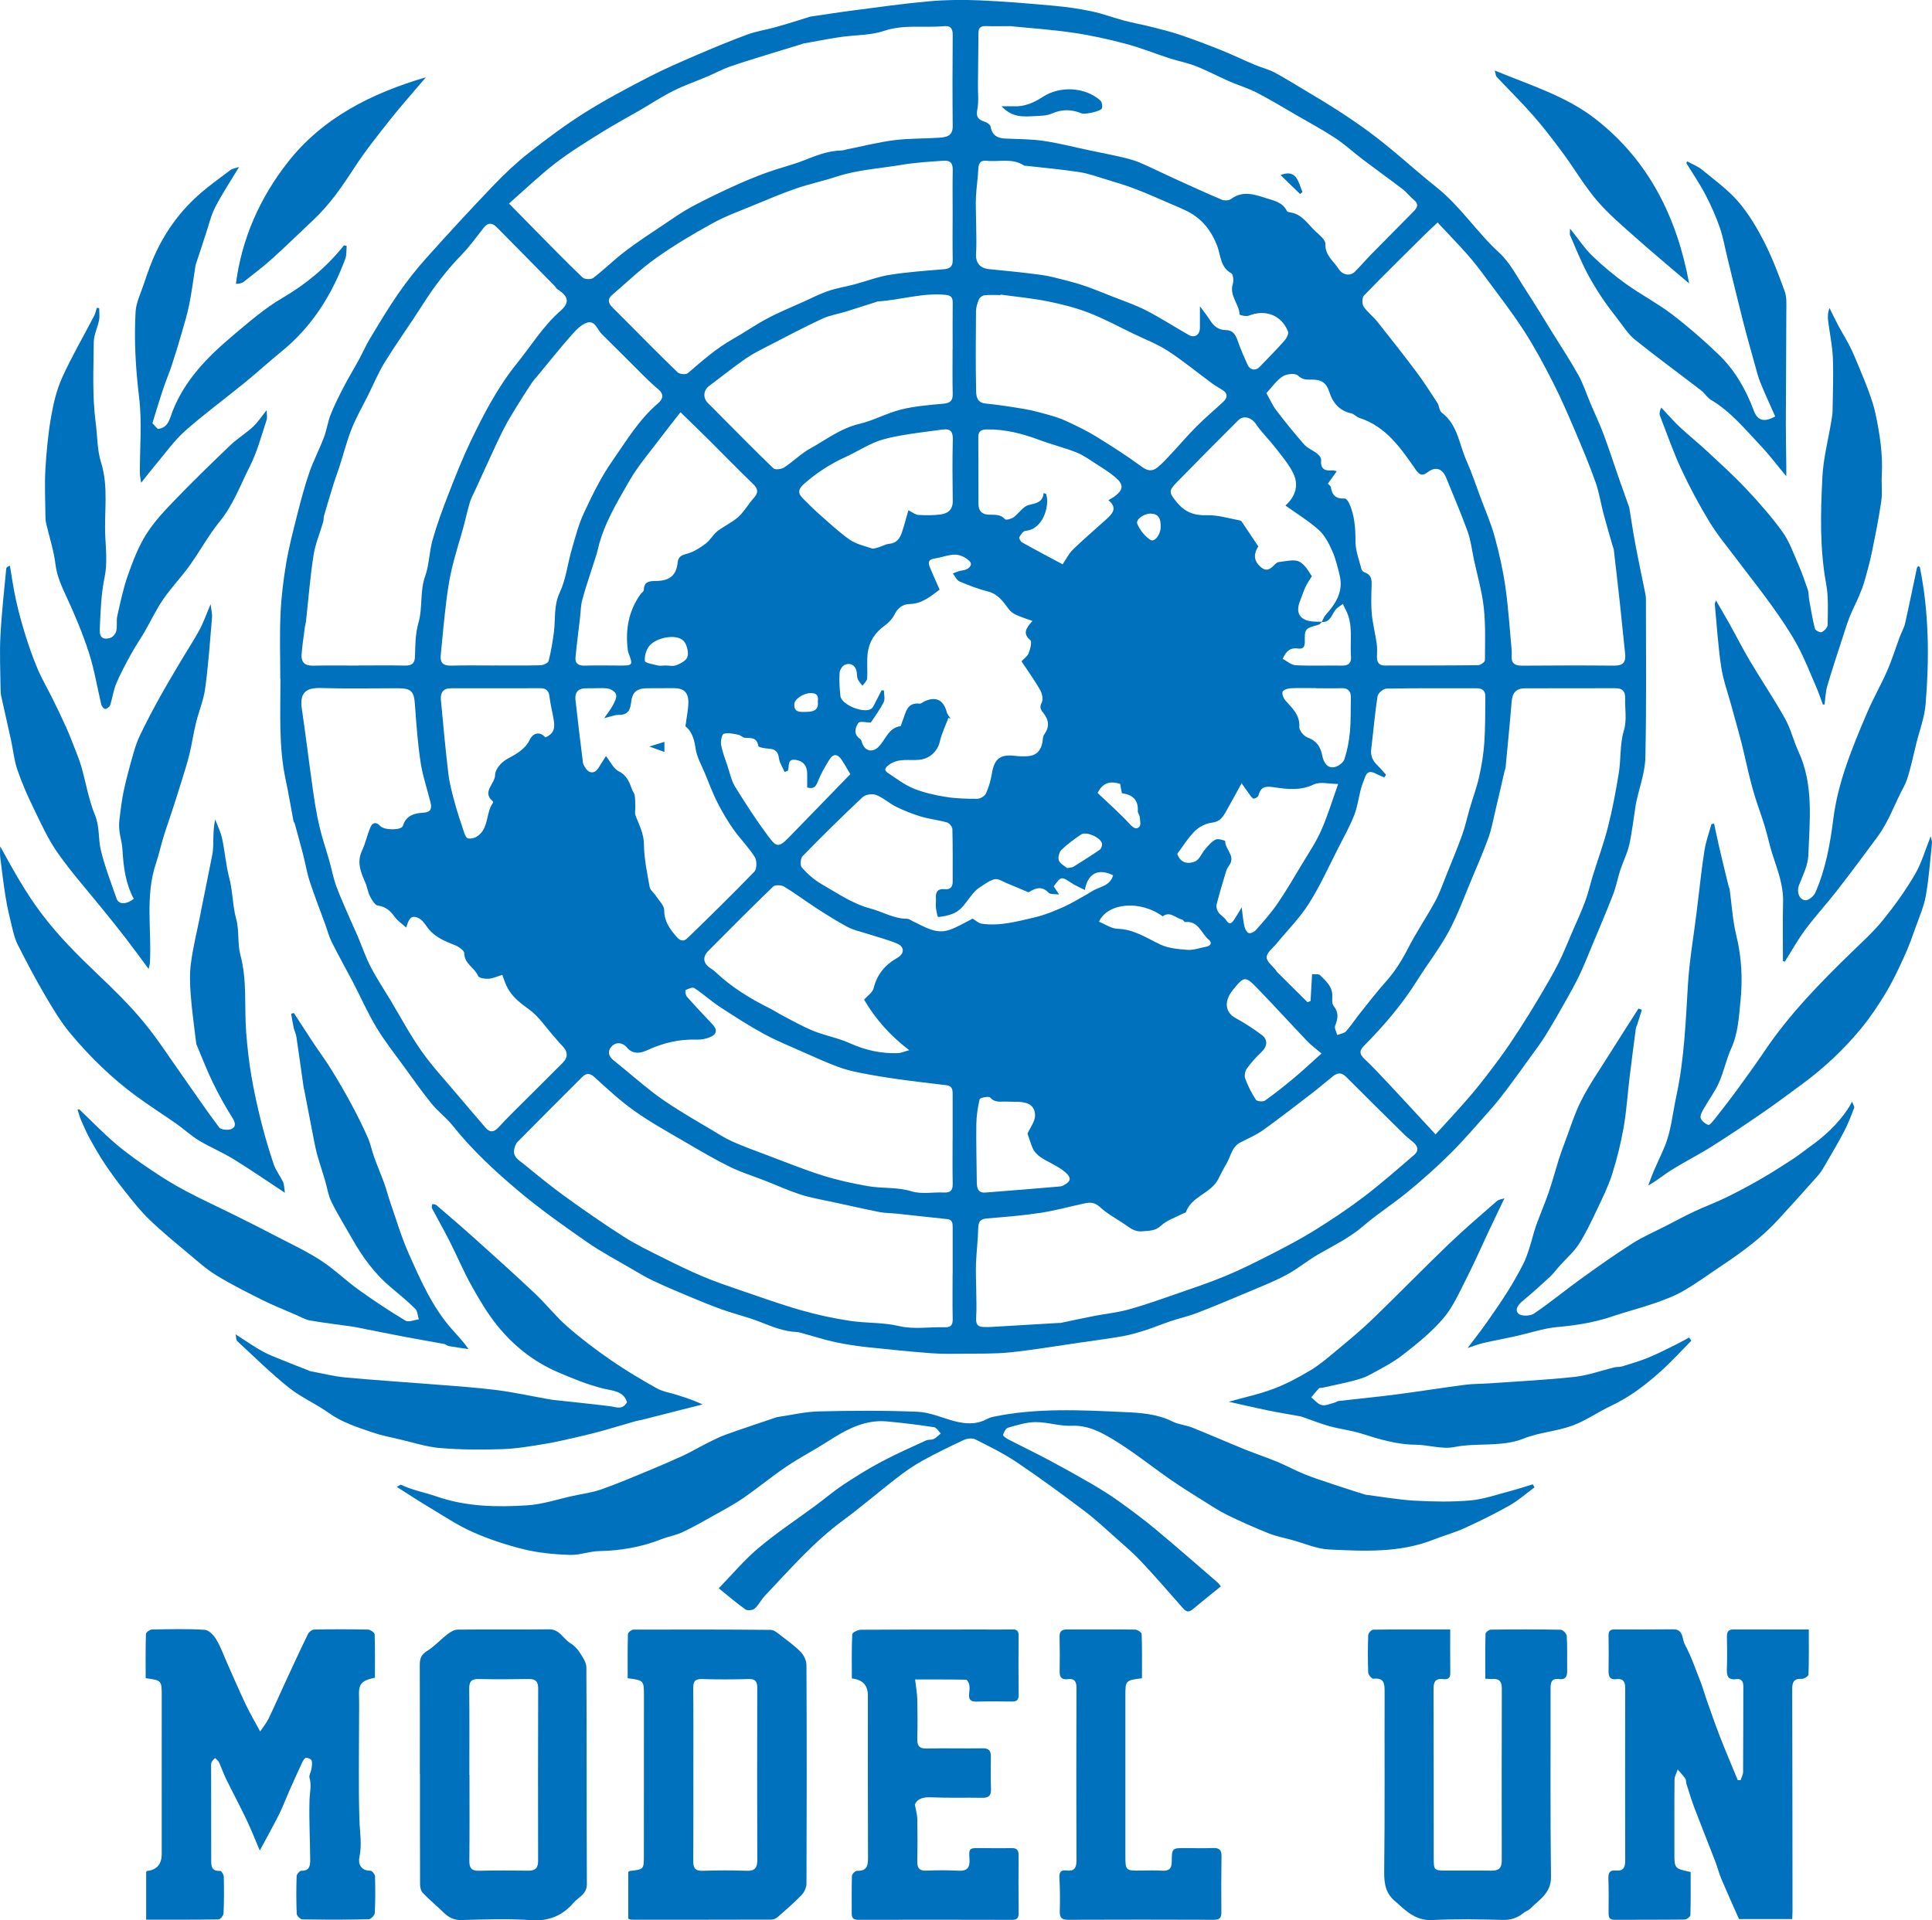 <?xml version="1.0" encoding="UTF-8"?><svg id="Layer_3" xmlns="http://www.w3.org/2000/svg" viewBox="0 0 585.72 582.3"><defs><style>.cls-1{fill:#0071bc;}</style></defs><path class="cls-1" d="m84.97,205.82c0-6.52-.22-13.05.07-19.56.23-5.15.85-10.31,1.71-15.4.84-4.99,2.13-9.91,3.37-14.82,1.09-4.29,2.22-8.58,3.66-12.76,1.24-3.61,3.05-7.02,4.41-10.6.86-2.27,1.18-4.75,2.07-7,1.14-2.87,2.54-5.64,3.96-8.38,1.43-2.76,3.06-5.42,4.55-8.16,1.15-2.12,2.11-4.35,3.36-6.41,2.78-4.61,5.53-9.26,8.6-13.68,2.63-3.79,5.5-7.45,8.58-10.88,6.68-7.46,13.47-14.83,20.4-22.06,3.36-3.5,6.93-6.86,10.74-9.85,5.42-4.26,10.97-8.4,16.79-12.07,6.22-3.92,12.75-7.37,19.29-10.76,4.75-2.46,9.68-4.59,14.6-6.71,5.11-2.2,10.26-4.34,15.48-6.26,2.79-1.02,5.78-1.45,8.66-2.26,3.27-.92,6.51-1.96,9.77-2.96.17-.05.33-.15.51-.18,4.22-.62,8.44-1.29,12.68-1.84,7.81-1.01,15.61-2.13,23.44-2.83,5.13-.46,10.32-.5,15.47-.28,7.48.32,14.94.97,22.4,1.64,3.82.35,7.64.89,11.4,1.68,3.33.7,6.55,1.94,9.85,2.81,2.81.74,5.68,1.24,8.49,1.96,2.91.74,5.84,1.47,8.68,2.43,4.11,1.4,8.18,2.94,12.21,4.56,3.46,1.39,6.83,3.02,10.27,4.47,1.97.83,4.1,1.34,5.98,2.33,3.16,1.67,6.17,3.62,9.26,5.43,6.63,3.89,13.11,7.96,19.33,12.53,7.13,5.24,13.54,11.3,20.4,16.76,7.34,5.84,12.29,13.68,19.09,19.91,3.36,3.09,5.55,7.5,8.11,11.4,2.73,4.16,5.29,8.43,7.91,12.66,2.68,4.33,5.5,8.58,7.97,13.02,1.53,2.76,2.5,5.83,3.74,8.75,1.31,3.08,2.75,6.11,3.93,9.25,1.64,4.39,3.07,8.87,4.62,13.3.97,2.79,1.98,5.57,2.97,8.36.06.17.16.33.18.51.62,3.75,1.17,7.52,1.88,11.26.93,4.96,1.99,9.91,2.99,14.86.11.53.19,1.07.19,1.61,0,16.02.19,32.05-.17,48.06-.1,4.59-1.82,9.14-2.8,13.71-.08.35-.12.71-.18,1.07-.62,3.93-1.05,7.89-1.92,11.76-.59,2.61-1.86,5.05-2.7,7.61-.8,2.45-1.25,5.03-2.18,7.42-2.03,5.25-4.25,10.42-6.42,15.62-1.23,2.94-2.39,5.92-3.76,8.79-1.29,2.71-2.76,5.33-4.24,7.95-1.99,3.51-3.98,7.02-6.11,10.45-1.44,2.31-3.09,4.49-4.69,6.7-2.33,3.24-4.66,6.49-7.06,9.67-1.6,2.12-3.25,4.2-5.01,6.18-3.91,4.41-7.75,8.91-11.92,13.07-4.09,4.09-8.44,7.95-12.9,11.63-4.4,3.64-9.27,6.72-13.6,10.45-4.12,3.55-8.9,5.88-13.54,8.54-3.34,1.91-6.33,4.45-9.71,6.26-3.73,2-7.7,3.56-11.61,5.21-5.19,2.2-10.4,4.37-15.65,6.41-2.53.98-5.22,1.55-7.8,2.42-2.65.88-5.23,1.97-7.89,2.82-2.26.72-4.57,1.39-6.9,1.8-4.3.75-8.64,1.31-12.97,1.94-7.01,1.01-14,2.2-21.04,2.94-4.67.49-9.4.35-14.11.41-3.26.04-6.53.1-9.78-.15-6.47-.49-12.92-1.13-19.37-1.83-3.29-.36-6.59-.85-9.82-1.55-3.35-.73-6.63-1.79-9.94-2.7-.52-.14-1.05-.32-1.58-.34-4.02-.16-7.63-1.67-11.32-3.12-3.68-1.45-7.57-2.35-11.31-3.68-3.49-1.24-6.92-2.67-10.34-4.1-3.54-1.48-7.08-2.98-10.56-4.62-2.25-1.06-4.4-2.35-6.56-3.62-4.59-2.69-9.33-5.18-13.68-8.22-7.01-4.88-14.02-9.83-20.55-15.32-7.22-6.07-14.16-12.5-20.08-19.93-1.9-2.39-4.45-4.27-6.38-6.64-2.91-3.59-5.57-7.39-8.29-11.13-2.86-3.95-5.91-7.79-8.42-11.95-2.63-4.37-4.7-9.09-7.06-13.63-2.13-4.08-4.39-8.09-6.46-12.2-.86-1.71-1.34-3.61-1.99-5.41-1.58-4.34-3.27-8.65-4.71-13.04-.88-2.68-1.32-5.49-2.03-8.23-.8-3.12-1.68-6.23-2.53-9.34-.07-.25-.32-.47-.37-.72-.8-4.19-1.49-8.41-2.38-12.58-2.17-10.13-1.56-20.41-1.58-30.65Zm315.78-17.27c-.31.3-.58.76-.94.86-4.22,1.19-4.28,1.18-4.24,5.21.02,1.54-.52,2.26-2.03,2.03-2.2-.33-3.59.6-4.66,3.14,1.27.66,2.56,1.86,3.91,1.93,4.69.24,9.41.03,14.12.11,2.05.03,2.8-.91,2.66-2.79-.35-4.72.77-9.6-1.57-14.09-.31-.6-.6-1.21-.89-1.81-.59.42-1.22.81-1.77,1.28-1.58,1.37-1.69,4.35-4.65,4.21.41-.75.69-1.61,1.25-2.22,3.1-3.43,5.39-7.13,4.19-12.01-.62-2.52-1.22-5.09-2.28-7.43-1.02-2.26-2.25-4.67-4.05-6.28-3.04-2.73-6.6-4.88-10.1-7.39,3.08-2.77,4.15-6.24,2.32-9.89-1.41-2.83-3.56-5.31-5.51-7.83-1.85-2.39-4.08-4.5-5.75-6.99-1.31-1.96-3.71-2.79-5.37-1.14-6.25,6.25-12.5,12.51-18.67,18.84-2.53,2.6-2.29,3.13-.03,5.92,2.41,2.98,5.18,4.15,9.1,4.02,3.38-.11,6.81.97,10.19,1.61.39.07.72.71,1,1.13,1.47,2.17,2.91,4.35,4.51,6.74-.07.12-.34.47-.52.86-.94,2.04-.63,3.69,1.15,5.29,1.72,1.55,2.82.83,4.08-.41.42-.41.94-.96,1.46-1.01,2.12-.2,4.64-.97,6.27-.12,1.91.99,3.05,3.46,3.8,4.39-.68,1.11-1.41,2.12-1.93,3.22-.64,1.36-1.08,2.81-1.64,4.21-1.47,3.63-.17,5.91,3.63,6.3.99.1,1.99.07,2.98.11Zm34.48,155.43c4.26-4.73,7.8-8.46,11.11-12.39,2.93-3.48,5.68-7.13,8.38-10.79,2.08-2.82,4.02-5.75,5.93-8.69,2.1-3.25,4.14-6.55,6.11-9.88,1.96-3.31,3.92-6.62,5.65-10.04,1.57-3.1,2.84-6.36,4.23-9.56,1.34-3.11,2.78-6.18,3.95-9.35.94-2.52,1.51-5.17,2.31-7.75,1.54-4.99,3.35-9.9,4.63-14.96,1.35-5.32,2.36-10.75,3.24-16.17.7-4.3.26-8.68,1.57-13.02.91-3,.26-6.47.35-9.73.05-2.04-.85-2.97-2.92-2.96-9.15.03-18.3-.01-27.45.03-2.67.01-3.81,1.37-4.03,3.96-.54,6.62-1.2,13.24-1.83,19.86-.04.44-.23.86-.33,1.3-.95,4.11-1.88,8.22-2.86,12.32-.63,2.64-1.11,5.34-2.03,7.88-1.46,4.06-3.18,8.03-4.86,12.01-2.31,5.48-4.33,11.13-7.13,16.34-2.8,5.22-6.51,9.94-9.66,14.98-4.56,7.29-10.12,13.74-16.14,19.83-1.24,1.25-1.43,2.34.05,3.74,2.66,2.51,5.16,5.2,7.66,7.87,4.6,4.91,9.14,9.87,14.05,15.17ZM108.73,201.82v-.03c4.71,0,9.42-.06,14.13.03,2.08.04,2.9-.74,2.96-2.83.09-3.44.07-6.78,1.08-10.29,1.28-4.43.34-9.34,1.99-13.96,1.25-3.5,1.23-7.44,2.26-11.05,1.32-4.65,3-9.2,4.75-13.71,2.08-5.36,4.19-10.72,6.66-15.9,4-8.35,8.26-16.59,14.13-23.85,4.33-5.35,7.9-11.3,13.16-15.91,2.96-2.6,2.55-4.43-.86-6.62-.35-.22-.53-.68-.83-.98-5.83-5.93-11.66-11.87-17.52-17.78-1.34-1.35-2.66-1.58-4.01.15-2.17,2.79-4.27,5.67-6.72,8.2-4.43,4.57-8.26,9.56-11.67,14.93-3.75,5.91-7.86,11.6-11.54,17.54-2.01,3.23-3.47,6.8-5.17,10.22-1.65,3.3-3.52,6.52-4.88,9.94-1.46,3.66-2.43,7.51-3.64,11.27-.59,1.83-1.28,3.62-1.85,5.45-1.01,3.23-1.97,6.48-2.92,9.73-.17.6-.08,1.27-.26,1.87-.98,3.41-2.41,6.74-2.94,10.21-1.02,6.66-1.55,13.4-2.29,20.1-.06.53-.26,1.05-.32,1.58-.36,2.77-.79,5.54-1,8.32-.17,2.32.97,3.46,3.44,3.4,4.62-.1,9.24-.03,13.86-.03ZM435.83,67.48c-1.58,1.49-2.69,2.48-3.74,3.53-6.23,6.17-12.49,12.32-18.59,18.62-.59.61-.62,2.51-.11,3.29,1.13,1.72,2.88,3,4.18,4.63,4.02,5.05,8.01,10.12,11.87,15.28,2.25,3,4.28,6.17,6.32,9.33.58.89.55,2.37,1.29,2.93,4.93,3.72,5.33,9.71,7.59,14.74,1.58,3.53,2.79,7.22,4.14,10.84,1.49,4.01,3.22,7.95,4.35,12.06,1.38,5.01,2.52,10.13,3.26,15.27.9,6.28,1.29,12.64,1.88,18.96.06.63.06,1.27.02,1.9-.16,2.24.91,3.01,3.09,2.99,9.33-.07,18.66-.1,27.99-.01,2.67.03,3.59-1.06,3.32-3.58-.55-5.05-1.02-10.1-1.57-15.15-.6-5.5-1.24-11-1.88-16.5-.04-.35-.23-.68-.33-1.03-.92-3.23-1.89-6.46-2.75-9.71-.85-3.19-1.33-6.5-2.42-9.59-1.84-5.2-3.97-10.3-6.13-15.37-2.16-5.07-4.34-10.14-6.84-15.04-2.69-5.28-5.5-10.54-8.71-15.51-3.57-5.52-7.62-10.74-11.53-16.04-1.82-2.47-3.7-4.92-5.73-7.22-2.82-3.19-5.8-6.24-8.95-9.61Zm-147.04,318.8h.03c0-4.71-.01-9.42,0-14.12,0-1.27-.08-2.34-1.73-2.5-5.1-.52-10.2-1.11-15.3-1.65-1.7-.18-3.44-.14-5.12-.47-4.44-.87-8.84-1.89-13.26-2.84-2.83-.61-5.69-1.14-8.5-1.84-1.86-.47-3.69-1.12-5.48-1.81-2.52-.96-4.99-2.05-7.5-3.03-3.55-1.4-7.23-2.52-10.64-4.19-4.59-2.26-9.01-4.86-13.43-7.45-5.19-3.04-10.48-5.95-15.38-9.41-4.33-3.06-8.28-6.71-12.21-10.3-1.49-1.36-2.53-1.32-3.81-.04-6.53,6.53-13.08,13.06-19.56,19.64-.56.57-.89,1.52-1.03,2.34-.39,2.31,1.56,3.25,2.95,4.39,4.06,3.32,8.12,6.67,12.37,9.74,5.9,4.26,11.88,8.42,18.01,12.33,3.77,2.4,7.84,4.35,11.84,6.35,3.98,2,8,3.95,12.1,5.68,3.65,1.54,7.41,2.82,11.16,4.1,6.12,2.09,12.22,4.29,18.43,6.07,4.91,1.41,9.95,2.5,15,3.26,4.92.74,9.9.41,14.89,1.59,4.38,1.04,9.19.22,13.8.35,1.97.06,2.45-.78,2.41-2.59-.1-4.52-.03-9.05-.03-13.58ZM154.31,61.71c2.94,2.99,5.73,5.85,8.54,8.7,4.56,4.61,9.07,9.26,13.76,13.73.62.59,2.57.66,3.26.13,3.33-2.54,6.31-5.53,9.64-8.06,3.89-2.95,7.99-5.62,12.05-8.34,2.67-1.8,5.33-3.66,8.16-5.18,4.07-2.19,8.25-4.19,12.45-6.12,3.36-1.54,6.79-2.97,10.27-4.23,3.72-1.35,7.6-2.27,11.29-3.71,3.67-1.44,7.27-2.92,11.29-2.99.62-.01,1.23-.25,1.85-.37,4.76-.95,9.49-2.16,14.29-2.77,4.48-.57,9.04-.42,13.55-.74,2.06-.15,4.15-.42,4.12-3.45-.09-9.24-.07-18.47,0-27.71.02-1.99-.65-2.84-2.66-2.66-6.04.55-12.11-.6-18.18,1.43-4.16,1.4-8.83,1.21-13.26,1.87-3.76.56-7.49,1.3-11.24,1.97-.17.03-.33.14-.5.19-3.44,1.05-6.88,2.08-10.31,3.15-3.87,1.21-7.75,2.36-11.57,3.71-2.27.8-4.4,1.98-6.62,2.92-3.45,1.47-7.01,2.69-10.35,4.36-3.45,1.73-6.7,3.87-10.04,5.82-3.95,2.29-7.98,4.45-11.85,6.87-4.72,2.96-9.51,5.88-13.91,9.29-4.8,3.71-9.19,7.95-14.05,12.21Zm167.05,339.48c3.54-.74,6.89-1.47,10.26-2.13,3.49-.68,7.07-1.03,10.49-1.97,4.78-1.31,9.46-2.99,14.14-4.61,5.13-1.78,10.28-3.49,15.29-5.57,4.65-1.93,9.17-4.19,13.65-6.49,4.52-2.31,9.03-4.66,13.34-7.34,5.13-3.19,10.19-6.55,14.99-10.21,5.28-4.02,10.27-8.43,15.31-12.76,1.4-1.2.98-2.57-.3-3.7-.87-.77-1.82-1.44-2.65-2.25-5.94-5.85-11.89-11.69-17.76-17.61-1.4-1.41-2.63-1.3-4-.21-2.14,1.7-4.21,3.51-6.38,5.17-4.92,3.78-9.82,7.6-14.87,11.21-2.1,1.5-4.56,2.52-6.87,3.73-2.61,1.36-2.87,4.25-4.19,6.44-.92,1.53-1.69,3.15-2.52,4.73-2.24,4.3-8.05,5.1-9.76,9.94-.06.18-.47.22-.7.34-2.31,1.21-4.99,2.03-6.83,3.75-1.81,1.69-3.63,1.5-5.64,1.72-1.97.21-3.35-.69-4.82-1.73-2.69-1.91-5.71-3.43-8.11-5.65-1.57-1.45-2.93-1.45-4.62-1.09-4.52.97-8.99,2.21-13.54,2.9-5.33.81-10.73,1.22-16.11,1.67-1.98.17-2.54,1.04-2.59,2.94-.09,3.59-.53,7.18-.68,10.77-.1,2.62.05,5.24.07,7.86.02,2.83.17,5.66-.02,8.47-.12,1.82.29,2.83,2.21,2.87.72.02,1.45.04,2.17,0,7.04-.41,14.08-.83,21.03-1.24ZM306.03,7.93c-2.74,0-4.91.06-7.08-.02-1.43-.05-2.29.39-2.31,1.92-.06,5.27-.11,10.55-.16,15.82-.03,2.52.29,5.12-.19,7.55-.45,2.28.31,3.11,2.25,3.71.71.22,1.68.9,1.78,1.49.44,2.63,2.05,3.52,4.48,3.62,3.89.17,7.81.14,11.64.71,4.78.71,9.49,1.94,14.23,2.94,3.1.65,6.21,1.24,9.29,1.96,1.87.44,3.76.9,5.52,1.65,3.52,1.5,6.95,3.23,10.44,4.82,4.8,2.19,9.61,4.39,14.47,6.45.78.33,2.14.3,2.78-.18,3.65-2.7,7.13-1.4,10.88-.22,2.48.78,4.83,1.27,6.09,3.82.12.25.62.39.97.43,3.65.5,5.38,3.59,7.74,5.78,1.2,1.11,3.02,2.56,2.97,3.79-.13,3.51,2.5,5.19,4.02,7.59,1.2,1.88,3.51,2.25,4.9.85,1.75-1.77,3.38-3.67,5.12-5.44,4.24-4.33,8.53-8.61,12.77-12.93,1.03-1.05,1.58-2.15.07-3.38-1.22-1-2.19-2.32-3.44-3.28-3.96-3.03-8.02-5.93-11.99-8.94-2.84-2.15-5.47-4.6-8.44-6.56-3.85-2.54-7.94-4.73-11.94-7.05-3.93-2.28-7.82-4.65-11.86-6.73-2.74-1.4-5.73-2.29-8.56-3.53-3.31-1.45-6.51-3.18-9.87-4.5-2.64-1.04-5.48-1.57-8.18-2.44-4.38-1.42-8.67-3.18-13.11-4.35-5.3-1.4-10.69-2.59-16.11-3.38-6.54-.95-13.15-1.39-19.18-2ZM123.14,281.26c-1.27-1.15-2.6-2.03-3.48-3.24-1.32-1.82-2.69-3.09-5.1-3.42-.92-.12-1.82-1.71-2.39-2.81-.67-1.3-.84-2.84-1.43-4.19-1.36-3.14-2.65-6.16-.98-9.68,1.08-2.29,1.57-4.85,2.59-7.16.59-1.34,1.67-1.64,2.91-.3,1.27,1.37,6.46,1.34,6.88-.03.99-3.24,3.53-3.84,6.28-4,2.26-.13,2.53-1.37,2.1-3.1-.99-4.04-2.38-8.02-3-12.11-.88-5.82-1.31-11.71-1.73-17.59-.28-4-1.07-4.92-5.23-4.93-7.79,0-15.58.17-23.36-.07-4.79-.15-6.36,1.77-5.69,6.32,1.19,8.08,2.16,16.19,3.31,24.27.53,3.73,1.11,7.47,1.96,11.14.84,3.63,2.06,7.17,3.08,10.76.72,2.54,1.19,5.16,2.1,7.62,1.32,3.58,2.93,7.06,4.44,10.58.66,1.53,1.39,3.03,2.04,4.56,1.3,3.08,2.37,6.27,3.9,9.23,1.78,3.45,3.94,6.7,5.94,10.03,3.16,5.24,6.04,10.68,9.56,15.67,3.37,4.76,7.4,9.06,11.16,13.54,2.72,3.23,5.47,6.43,8.22,9.63,1.28,1.5,2.53,1.36,3.83-.04,1.51-1.64,3.06-3.23,4.64-4.81,4.94-4.94,9.93-9.82,14.84-14.79,1.84-1.86,1.65-3.55-.3-5.46-.79-.78-1.47-1.67-2.21-2.5-2.53-2.84-4.7-6.21-7.72-8.37-2.85-2.04-5.39-4.03-6.82-7.23-.48-1.08-.84-2.22-1.19-3.17-1.62.49-2.89,1.1-4.18,1.18-1.08.07-2.91-.2-3.16-.83-1.03-2.53-4.18-3.66-4.21-6.92,0-.84-1.71-2-2.85-2.45-3.28-1.29-6.44-2.59-8.53-5.67-.67-.99-1.51-2.07-2.53-2.55-2.62-1.23-3.05,1.07-3.69,2.88Zm26.83-79.45v-.02c4.62,0,9.24.07,13.86-.06.87-.02,2.32-.66,2.48-1.28.74-2.83,1.21-5.74,1.6-8.65.55-4.02-.12-8.06,1.77-12.09,1.89-4.02,2.38-8.69,3.64-13.03,1.1-3.79,2.08-7.68,3.75-11.23,2.51-5.36,5.13-10.76,8.51-15.59,4.26-6.1,8.11-12.62,13.91-17.55,1.53-1.3,1.89-2.77.07-4.28-1.42-1.17-2.76-2.45-4.07-3.74-4.36-4.32-8.65-8.69-13.04-12.98-1.37-1.34-2.05-4.22-4.45-3.47-1.81.56-3.42,2.28-4.76,3.8-3.46,3.92-6.72,8.02-10.06,12.05-.71.86-1.49,1.69-2.1,2.62-1.58,2.39-3.11,4.8-4.61,7.24-1.27,2.08-2.55,4.16-3.66,6.32-1.48,2.88-2.82,5.83-4.18,8.77-1.57,3.38-3.11,6.77-4.65,10.16-.54,1.19-1.2,2.35-1.56,3.6-.74,2.51-1.28,5.07-1.97,7.59-1.12,4.05-2.42,8.05-3.4,12.14-.77,3.22-1.29,6.52-1.7,9.81-.69,5.62-1.23,11.25-1.75,16.88-.2,2.14.82,3.08,3.07,3.02,4.44-.12,8.88-.04,13.32-.04Zm138.84-136.9c0-4.44-.06-8.88.03-13.32.04-2.08-.69-3-2.84-2.85-4.27.29-8.48.54-12.77,1.26-6.57,1.1-13.24,1.47-19.65,3.57-4.02,1.32-8.19,2.2-12.18,3.57-4.34,1.5-8.58,3.29-12.83,5.05-4.22,1.75-8.55,3.31-12.53,5.5-5.86,3.23-11.65,6.66-17.1,10.53-4.74,3.37-8.98,7.46-13.42,11.26-1.38,1.19-1.12,2.45.05,3.64,1.48,1.5,2.98,2.97,4.46,4.46,5.12,5.13,10.19,10.32,15.42,15.33.6.58,2.51.74,3.09.24,4.3-3.69,8.52-7.45,13.5-10.26,3.6-2.03,6.99-4.42,10.64-6.35,3.62-1.92,7.44-3.47,11.18-5.16,2.41-1.09,4.77-2.32,7.27-3.16,2.57-.87,5.29-1.29,7.92-1.99,3.57-.95,7.07-2.32,10.7-2.89,5.42-.86,10.92-1.25,16.4-1.7,1.93-.16,2.72-.9,2.68-2.86-.08-4.62-.03-9.24-.02-13.86Zm108.98,230.49c.91.09,1.98-.13,2.4.3,1.72,1.72,3.69,3.34,3.72,6.13.01,1.08-.2,2.47.37,3.16,1.64,2,1.37,3.84.5,6.01-.3.75.38,1.89.61,2.85.9-.35,2.06-.46,2.64-1.09,1.54-1.69,2.79-3.65,4.22-5.44,2.56-3.2,5.06-6.47,7.79-9.52,2.76-3.08,4.9-6.46,6.78-10.14,2.5-4.9,5.63-9.48,8.26-14.31,1.42-2.61,2.39-5.46,3.5-8.22,1.6-3.97,3.26-7.92,4.7-11.95.96-2.67,1.55-5.47,2.35-8.2.92-3.14,2.08-6.22,2.79-9.41.75-3.37,1.33-6.81,1.57-10.25.32-4.69.27-9.42.32-14.13.02-1.64-.86-2.48-2.55-2.48-9.15,0-18.3-.07-27.45.1-.95.02-2.55,1.39-2.69,2.32-.82,5.31-1.25,10.67-1.91,16.01-.26,2.08.49,3.61,1.94,4.99.91.87,1.7,1.87,2.55,2.81-.17.27-.34.53-.51.8-.74-.32-1.49-.59-2.2-.96-1.37-.7-2.72-1.32-3.55.63-.54,1.28-1.03,2.6-1.39,3.94-.7,2.62-1.02,5.38-2.01,7.88-1.35,3.39-3.13,6.62-4.81,9.88-2.9,5.67-5.51,11.52-8.91,16.88-2.76,4.36-6.5,8.09-9.79,12.11-1.11,1.36-2.98,2.73-3.03,4.14-.05,1.32,1.86,2.71,2.9,4.08.05.07.04.19.1.25,3.13,3.11,6.26,6.22,9.39,9.33.31-.12.62-.24.93-.36.14-2.54.29-5.09.46-8.13Zm-109,50h.02c0-4.53,0-9.06,0-13.59,0-1.36-.12-2.53-1.86-2.74-5-.59-9.99-1.17-14.97-1.87-3.72-.52-7.44-1.14-11.12-1.87-2.33-.46-4.66-1.02-6.88-1.86-3.49-1.31-6.9-2.84-10.3-4.36-4.08-1.82-8.24-3.5-12.15-5.63-4.58-2.5-8.99-5.34-13.36-8.21-2.65-1.74-5.01-3.91-7.66-5.65-.55-.36-1.84.2-2.66.6-.17.09-.02,1.54.39,2,2.54,2.88,5.19,5.67,7.82,8.46,1.55,1.64,1.14,3.01-.74,3.8-1.28.54-2.78.82-4.17.77-5.3-.18-10.18,1.01-15.01,3.24-1.63.75-4.18,1.48-6.09-.87-1.14-1.4-3.24-1.88-4.69-.24-1.22,1.38-.91,2.9.67,4.16,3.86,3.08,7.58,6.34,11.47,9.39,2.36,1.85,4.87,3.54,7.41,5.15,3.44,2.19,6.96,4.25,10.47,6.32,2.18,1.29,4.32,2.7,6.62,3.73,3.32,1.49,6.76,2.72,10.17,4.01,5.68,2.13,11.31,4.43,17.08,6.26,4.53,1.43,9.22,2.47,13.91,3.28,4.36.75,8.83.23,13.25,1.58,2.99.92,6.47.19,9.73.35,2.01.1,2.73-.67,2.69-2.67-.09-4.53-.03-9.06-.03-13.58Zm74.99-252.51c1.31,1.78,2.21,2.85,2.94,4.03,1.16,1.87,2.56,3.16,4.94,3.17,1.94.01,2.87,1.24,3.49,3.03.88,2.56,1.96,5.06,3.1,7.53.76,1.64,2.43,1.85,3.62.61,2.54-2.65,5.14-5.25,7.57-8,.63-.71,1.32-2.08,1.04-2.76-2.01-5-6.9-6.79-11.94-4.77-.78.31-2.72-.18-2.73-.37-.14-3.19-3.16-5.71-2.07-9.22.31-.99.14-2.95-.45-3.28-3.35-1.81-3.2-5.45-4.25-8.22-1.92-5.05-4.94-8.67-9.76-10.91-1.32-.62-2.66-1.2-4.01-1.77-3.61-1.54-7.18-3.17-10.84-4.58-2.95-1.14-5.99-2.04-9.02-2.96-2.71-.83-5.42-1.81-8.2-2.24-5.3-.81-10.64-1.28-15.97-1.89-.27-.03-.59.01-.8-.12-3.56-2.32-7.56-1.01-11.34-1.42-1.96-.21-2.43.85-2.51,2.59-.13,2.78-.57,5.55-.71,8.33-.12,2.35.02,4.71.03,7.06.02,3.38.22,6.78,0,10.15-.18,2.75,1.15,4.47,3.93,4.73,5.29.49,10.58,1.05,15.85,1.75,2.43.32,4.83,1,7.22,1.6,2.12.54,4.23,1.13,6.29,1.85,2.53.88,5.02,1.91,7.51,2.9,3.59,1.43,7.29,2.64,10.71,4.39,4.44,2.27,8.64,5.03,12.99,7.48,1.8,1.02,3.35-.06,3.37-2.18.01-1.89,0-3.78,0-6.52Zm20.15,26.33c1.06,1.87,1.84,3.67,2.99,5.19,2.71,3.55,5.52,7.03,8.47,10.38,1.02,1.16,2.66,1.75,3.9,2.74.58.46,1.28,1.31,1.23,1.92-.24,2.61.96,3.42,3.33,3.18.4-.04.82.14,1.42.26-.98,1.37-1.82,2.54-2.71,3.77.37.42.87.72.92,1.08.33,2.51,1.67,3.59,4.22,3.43.41-.03,1.03.83,1.29,1.39,1.75,3.76,1.93,7.74,1.96,11.84.02,2.74,1.12,5.48,1.81,8.21.09.37.54.8.92.94,2.5.89,2.18,2.89,2.12,4.91-.08,2.62-.16,5.27.1,7.87.3,2.98,1.06,5.9,1.48,8.87.19,1.33.08,2.71.07,4.07-.01,1.64.68,2.55,2.41,2.54,9.42-.02,18.84.01,28.26-.1.72,0,2.05-.97,2.06-1.5.04-5.34.23-10.71-.35-16-.53-4.89-1.95-9.68-2.98-14.51-.61-2.86-.93-5.83-1.92-8.56-1.99-5.52-4.33-10.91-6.53-16.35-1.11-2.73-3.2-3.38-5.48-1.67-1.46,1.09-2.35,1.25-3.63-.58-4.53-6.52-9.01-13.18-17.17-15.82-.9-.29-1.62-1.2-2.51-1.39-3.64-.77-5.63-3.35-6.62-6.52-.87-2.76-2.46-3.7-5.11-3.7-1.54,0-2.98.16-4.42-1.26-.76-.75-3.4-.48-4.57.27-1.85,1.2-3.19,3.19-4.98,5.1Zm-116.65,90.13c.23,0,.47,0,.7,0,0,1.2.4,2.61-.08,3.57-1.16,2.31-2.74,4.4-3.9,6.18-1.29,0-3.34-.51-3.76.1-1.01,1.46-1.59,3.48.57,4.91.3.2.4.73.54,1.13.86,2.58,3.17,3.1,5.08,1.14,2.08-2.14,2.89-5.62,6.52-6.19.27-.04.39-.94.6-1.43,1.08-2.47,1.2-5.87,5.31-5.4.37.04.79-.38,1.19-.58,3.57-1.76,5.98-.62,6.98,3.17.19.72.77,1.33,1.18,1.99-.23-.09-.45-.18-.68-.27-.9,2.41-2.05,4.76-2.62,7.24-.68,2.97-3.14,5.17-6.2,5.48-3.08.32-6.36-.61-9.2,1.53-1.12.84-1.69,1.54-.34,2.44,2.53,1.68,4.99,3.59,7.76,4.73,3.07,1.26,6.41,2.01,9.71,2.54,3.16.51,6.42.6,9.64.59.91,0,2.27-.82,2.64-1.63.86-1.9,1.45-3.99,1.79-6.06.73-4.4,2.48-5.83,6.84-5.35,1.43.16,2.9.25,4.33.09,2.45-.26,3.75-1.83,4.15-4.22.13-.79.12-1.72.54-2.32,1.64-2.31,1.48-4.37-.28-6.56-.62-.77-1.29-1.63-.49-3.06.52-.94.17-2.78-.44-3.85-1.69-2.98-3.72-5.76-5.68-8.72.68-.74,1.77-1.46,2.17-2.47.5-1.24,1.07-3.46.5-3.95-2.4-2.05-1.29-3.65.66-5.83-1.92-.7-3.48-1.16-4.94-1.84-.86-.4-1.73-1.02-2.28-1.78-1.68-2.3-3.25-4.54-6.32-5.33-2.93-.75-5.8-1.83-8.58-3.03-.86-.37-1.36-1.6-2.02-2.43.93-.31,1.84-.79,2.79-.88,1.95-.19,3.37-1.65,2.34-2.76-1.03-1.1-2.82-2.02-4.3-2.05-2.13-.05-4.26.88-6.42,1.18-1.68.23-1.99,1.1-1.46,2.43.94,2.33,2,4.61,3.05,7-2.86,2.13-5.41,4.3-9.2,4.37-1.91.03-3.53,1.17-4.5,3.2-.64,1.34-1.87,2.54-3.1,3.44-2.81,2.05-4.56,4.75-5,8.1-.34,2.58,0,5.25-.19,7.86-.06.76-.92,1.46-1.41,2.18-.49-.68-1.14-1.29-1.43-2.05-.31-.82-.17-1.8-.43-2.65-.52-1.72-1.98-2.27-3.44-1.69-.78.31-1.58,1.59-1.64,2.48-.14,2.33,0,4.7.26,7.03.3,2.68,7.28,5.46,9.42,3.81.4-.31.65-.85.89-1.32.74-1.4,1.44-2.82,2.16-4.23Zm36.08-120.02s-.02.1-.03.15c-1.63,0-3.27-.12-4.89.06-.61.07-1.43.68-1.67,1.25-.48,1.14-.87,2.42-.88,3.65-.07,8.06-.13,16.13.04,24.19.03,1.49.27,3.45,2.73,3.71,4.02.42,8.03,1.02,12.01,1.7,2.43.42,4.84,1.08,7.22,1.75,1.85.53,3.71,1.11,5.44,1.93,3.02,1.41,6.06,2.85,8.89,4.59,4.75,2.92,9.46,5.94,13.95,9.24,1.71,1.26,3.11,1.42,4.57.31,1.55-1.19,2.87-2.69,4.21-4.12,2.64-2.81,5.13-5.76,7.85-8.48,2.58-2.59,5.4-4.93,8.07-7.44,1.28-1.2,1.44-2.48-.23-3.55-1.03-.66-2.13-1.24-3.11-1.96-4.48-3.3-8.78-6.86-13.44-9.89-3.24-2.11-6.94-3.52-10.45-5.21-4.5-2.17-8.9-4.58-13.55-6.37-4.02-1.55-8.26-2.62-12.49-3.47-4.7-.94-9.5-1.38-14.25-2.04Zm-14.55,16.56c0-4.71-.03-9.41.02-14.12.01-1.54-.48-2.19-2.15-2.36-6.99-.7-13.66,1.57-20.53,1.99-.26.02-.51.17-.77.25-3.01.96-6.01,1.93-9.02,2.86-2.38.73-4.92,1.12-7.15,2.17-5.48,2.56-10.84,5.38-16.21,8.16-2.4,1.24-4.86,2.45-7.07,3.99-3.73,2.6-7.27,5.47-10.92,8.18-1.8,1.33-1.98,3.71-.34,5.26.89.84,1.73,1.73,2.59,2.6,5.71,5.74,11.38,11.54,17.21,17.15.54.52,2.43.27,3.26-.27,2.71-1.76,5.04-4.16,7.84-5.71,4.87-2.7,9.31-6.18,14.97-7.51,4.32-1.01,8.34-3.28,12.64-4.35,4.15-1.03,8.49-1.36,12.77-1.76,2.01-.19,2.93-.79,2.88-2.93-.11-4.52-.03-9.05-.04-13.58Zm-105.09,123.41c1.43,1.79,2.32,3.83,3.84,4.58,2.55,1.25,3.27,3.37,4.1,5.63.21.57.68,1.07.76,1.64.16,1.16.16,2.34.19,3.51.03.88-.24,1.86.06,2.64,1.07,2.84,2.52,5.41,2.55,8.71.05,4.32.96,8.64,1.73,12.92.18,1.02,1.33,1.84,1.95,2.8.9,1.39,2.45,2.82,2.46,4.23,0,3.41,1.63,5.63,3.7,8.05,1.42,1.67,2.43,1.37,3.52.31,6.78-6.6,13.57-13.21,20.13-20.03.78-.82.79-3.34.11-4.42-1.87-2.97-4.43-5.49-6.46-8.37-1.81-2.58-3.43-5.33-4.86-8.14-1.41-2.78-2.51-5.72-3.69-8.61-1.07-2.62-2.59-5.19-2.95-7.91-.4-3.02-1.39-5.37-3.06-6.59.37-2.81.85-4.99.89-7.19.05-3.1-1.41-4.4-4.44-4.39-2.63,0-5.25.02-7.88.03-3.38,0-4.71,1.16-5.06,4.43-.24,2.24-1.08,3.72-3.71,3.64-1.16-.03-2.33.5-4.43,1,1.11-1.63,2.01-2.71,2.65-3.94.53-1.01,1.21-2.3.96-3.24-.2-.8-1.58-1.68-2.54-1.81-2.05-.27-4.16,0-6.24-.07-2.54-.1-3.81,1.03-3.53,3.56.7,6.34,1.47,12.66,2.26,18.99.06.51.39,1,.66,1.46,1.21,1.99,2.98,1.97,4.14,0,.74-1.25,1.56-2.46,2.18-3.43Zm22.58-104.29c-2.04,2.62-3.71,4.68-5.3,6.8-3.52,4.72-7.47,9.21-10.37,14.29-3.68,6.45-7.61,12.87-9.33,20.27-.47,2.04-1.21,4.01-1.84,6.01-1,3.2-2.12,6.37-2.96,9.61-.45,1.73-.45,3.58-.66,5.38-.47,4-1,8-1.37,12.01-.17,1.83.93,2.51,2.73,2.46,3.35-.09,6.7-.06,10.05-.03,4.76.04,4.76.06,3.16-4.16-.03-.08-.03-.18-.04-.27-.86-6.23.13-12.05,3.85-17.25.3-.42.96-.79.96-1.18.02-2.86,2.07-2.75,3.97-2.79,3.87-.09,5.87-1.7,6.28-5.49.21-1.93,1.17-2.32,2.91-2.78,2.01-.53,3.91-1.79,5.61-3.06,1.36-1.01,2.2-2.7,3.54-3.75,2.01-1.57,4.45-2.62,6.33-4.32,1.8-1.63,3.02-3.88,4.66-5.7,1.43-1.59,1.45-2.74-.16-4.29-4.54-4.37-8.92-8.9-13.39-13.34-2.72-2.71-5.49-5.37-8.61-8.42Zm55.67,178.11c1.05-1.2,2.57-2.17,2.88-3.43,1.03-4.27,3.51-7.15,7.23-9.27,2.19-1.25,2.15-3.38-.14-4.32-2.99-1.23-6.16-2.03-9.25-3.03-1.91-.62-3.94-1.03-5.69-1.96-3.24-1.73-6.36-3.7-9.44-5.69-3.31-2.14-6.46-4.53-9.83-6.57-.85-.51-2.74-.59-3.33-.02-6.64,6.4-13.14,12.94-19.64,19.49-1.89,1.9-1.58,3.87.68,5.31.52.33,1.02.69,1.46,1.11,4.87,4.61,10.51,8.07,16.48,11.04,1.36.68,2.63,1.54,3.99,2.24,3.05,1.57,6.05,3.31,9.23,4.59,3.59,1.44,7.49,2.13,11,3.71,4.73,2.13,9.55,3.22,14.69,3.02.82-.03,1.63-.42,3.36-.89-5.98-4.57-10.3-9.57-13.67-15.3Zm49.82-32.55c-2.31-.97-4.46-1.9-6.62-2.78-1.18-.48-2.51-1.42-3.57-1.19-1.56.33-2.96,1.47-4.38,2.34-3.47,2.13-4.54,6.83-8.67,8.25-1.34.46-2.75.78-4.14.87-.18.01-.55-1.82-.67-2.81-.11-.89.06-1.81,0-2.71-.15-1.98.44-3.14,2.7-2.91,1.55.16,2.38-.63,2.38-2.22,0-5.34.05-10.69-.09-16.02-.02-.71-.93-1.8-1.63-2-2.57-.74-5.28-1.01-7.84-1.77-2.58-.77-5.11-1.78-7.53-2.96-2.11-1.03-3.91-2.75-6.07-3.59-1.15-.45-3.24-.18-4.1.62-6.22,5.82-12.29,11.82-18.24,17.92-.65.66-.8,2.85-.23,3.47,1.73,1.91,3.73,3.73,5.96,5,4.82,2.74,9.34,5.97,14.92,7.44,3.67.97,7.04,3.09,11.04,3.08.55,0,1.1.47,1.65.72,3.56,1.63,7,4.09,11.18,2.65,2.47-.85,4.74-2.27,7.04-3.41.9.52,1.76,1.39,2.73,1.53,5.53.82,10.84-.71,16.14-1.93,2.94-.68,5.8-1.87,8.58-3.1,2.48-1.1,4.79-2.55,7.17-3.86.73-.41,1.42-.91,2.17-1.29,2.22-1.12,5-1.51,5.78-4.5-4.44-2.16-7.62-.69-8.57,4.45-1.41-.72-2.72-1.25-3.88-2.01-3.29-2.15-3.27-2.18-5.55.93.4.61.82,1.23,1.64,2.47-1.49-.21-2.7-.02-3.17-.52-2.12-2.26-4.07-1.4-6.1-.15Zm-36.39-115.84c1.26.62,2.11,1.36,2.99,1.41,2.25.13,4.54.15,6.77-.14,2.17-.29,3.71-1.42,3.68-4.03-.08-6.24-.14-12.48.02-18.72.06-2.43-.77-3.33-3.1-3-4.12.57-8.25,1.03-12.34,1.75-2.68.47-5.41,1.01-7.92,2.02-3.16,1.27-6.07,3.15-9.18,4.56-4.65,2.12-8.85,4.85-12.67,8.25-1.8,1.61-1.75,2.87-.15,4.4,1.45,1.39,2.82,2.87,4.32,4.19,3.17,2.79,6.24,5.72,9.67,8.15,1.94,1.38,4.48,1.94,6.8,2.72.59.2,1.4-.14,2.07-.33,1.08-.32,2.11-.95,3.19-1.05,2.26-.19,3.27-1.64,3.88-3.47.75-2.24,1.33-4.53,1.96-6.7Zm101.01,82.77c-1.8,3.28-3.22,5.92-4.7,8.53-.95,1.68-1.86,3.14-4.25,3.42-1.82.21-3.86,1.22-5.17,2.51-2.11,2.09-3.69,4.71-5.38,6.93,1,3.02,3.43,3.12,5.37,2.34,1.35-.54,2.07-2.59,3.18-3.85.93-1.05,1.89-2.23,3.1-2.81.75-.36,2.88.3,2.88.47-.06,2.49,3.05,4.36,1.4,7.09-.36.6-.85,1.16-1.05,1.82-1.05,3.42-2.08,6.85-2.96,10.32-.18.71.12,1.73.55,2.37.62.9,1.75,1.45,2.33,2.37.98,1.53,1.68,1,2.41-.09.71-1.06,1.34-2.17,2.32-3.76.31,2.29.44,4.07.83,5.78.17.76.74,1.84,1.34,2,.62.17,1.71-.41,2.21-.99,2.24-2.56,4.52-5.12,6.44-7.91,2.62-3.82,4.95-7.84,7.34-11.81,2.04-3.4,4.3-6.73,5.91-10.34,1.97-4.43,3.37-9.12,5.18-14.17-2.78,0-5.51-.76-7.43.16-3.98,1.92-8.04,1.44-11.85.86-2.89-.44-4.16-.2-4.92,2.53-.12.42-.88.83-1.39.9-.3.04-.75-.55-1.03-.93-.9-1.21-1.75-2.46-2.66-3.74Zm-54.26-66.38c1.04-1.52,1.84-3.22,3.1-4.45,3.34-3.24,6.89-6.26,10.34-9.38,1.82-1.65,3.19-3.37.44-5.61.75-.45,1.29-.72,1.77-1.07,2.79-2.06,2.98-3.61.37-5.85-1.83-1.57-3.93-2.85-5.97-4.16-1.92-1.23-3.82-2.61-5.92-3.44-3.68-1.45-7.55-2.39-11.25-3.78-5.1-1.91-10.27-3.23-15.78-3.16-1.81.02-2.67.48-2.66,2.41.06,6.72.01,13.44.05,20.15,0,1.85.79,3.12,2.84,3.27,1.81.14,3.71-.3,5.21,1.4.29.33,1.9-.09,2.59-.59,1.61-1.16,2.87-3.3,4.59-3.72,2.31-.56,4.27-.84,4.53-3.64.47.2.74.23.77.34,1.15,3.62-1.04,10.75-6.27,11.12-.69.05-1.46,1.15-1.88,1.94-.16.31.41,1.33.89,1.6,3.87,2.17,7.79,4.23,12.24,6.62Zm-156.81,52.47c2.99-1.22,2.86-3.38,2.48-5.59-.39-2.25-.97-4.48-1.23-6.74-.21-1.78-.98-2.57-2.77-2.57-9.05.03-18.09.02-27.14.02-2.38,0-3.22,1.4-3.02,3.52.7,7.43,1.37,14.86,2.25,22.26.35,2.93,1.11,5.82,1.88,8.68.84,3.1,1.87,6.15,2.89,9.2.23.7.66,1.74,1.17,1.85.82.18,1.91-.05,2.65-.51,3.8-2.33,2.68-7.12,4.94-10.25.08-.1.03-.43-.07-.51-3.41-2.88.78-5.28.73-8.04-.03-1.22,1.43-3.53,3.63-4.75,2.55-1.41,5.43-2.82,6.92-5.92.93-1.92,2.92-2.6,4.68-.66Zm73.52,10.11c-.33.13-.66.26-.99.39-.6-1.4-1.54-2.76-1.73-4.22-.28-2.08-1.25-2.76-3.18-2.86-1.08-.06-3.01-.39-3.08-.81-.39-2.64-2.18-2.38-4.01-2.48-.71-.04-1.35-.81-2.08-.94-1.45-.26-3.06-.67-4.37-.27-.58.18-1.01,2.24-.81,3.32.41,2.23,1.26,4.39,1.98,6.56.7,2.08,1.14,4.34,2.27,6.17,3.14,5.08,6.39,10.11,9.95,14.89,2.27,3.04,3.02,3.89,6.03.8,6.29-6.44,12.55-12.91,18.94-19.5-.76-1.28-1.63-2.84-2.6-4.32-1.2-1.83-2.55-1.96-3.67-.19-1.38,2.18-2.69,4.46-3.62,6.85-.62,1.61-1.32,2.18-3.18,1.7,0-1.46.03-2.89,0-4.32-.06-2.26-1.16-3.71-3.45-4.05-2.75-.41-1.88,1.98-2.4,3.29Zm72.65,110.03c.79-1.8,2.32-3.69,2.29-5.55-.06-2.86-1.98-3.98-5.1-4.07-1.17-.03-2.35-.02-3.53-.07-1.72-.08-3.49.47-4.98-1.24-.4-.46-3.07.06-3.18.5-.61,2.5-.98,5.12-1.02,7.7-.08,5.8.1,11.6.14,17.4.01,1.79.32,3.38,2.56,3.22,7.57-.56,15.14-1.22,22.7-1.85.35-.03.71-.16,1.02-.32,2.29-1.24,2.5-2.27.54-4-1.19-1.05-2.65-1.82-4.05-2.6-2.33-1.29-4.89-2.3-5.98-5.03-.51-1.28-.91-2.61-1.41-4.07Zm89.13-24.28c-1.43-1.23-3.04-2.39-4.39-3.8-5-5.23-9.86-10.6-14.89-15.79-3.89-4.02-4.14-3.93-7.66.41-2.69,3.32-2.26,6.72.83,8.4,2.76,1.51,5.43,3.25,7.95,5.13,2.03,1.51,1.73,3.57-.16,5.33-1.6,1.49-3.08,3.16-4.35,4.95-.54.76-.78,2.16-.46,3,.84,2.23,1.92,4.4,3.23,6.39.33.51,2.15.68,2.76.26,3.07-2.17,6.02-4.53,8.91-6.95,2.61-2.18,5.09-4.52,8.24-7.34Zm-1.62-110.76s0-.02,0-.03c-2.62,0-5.25-.09-7.87.05-.84.04-2.2.56-2.34,1.1-.19.77.32,1.96.91,2.63,2.07,2.33,4.4,4.34,4.19,8.01-.06,1.04,1.35,2.74,2.46,3.16,2.75,1.02,3.94,2.71,4.5,5.54.31,1.61,1.26,3.91,3.65,3.47,1.16-.21,2.71-1.34,3.06-2.4.88-2.67,1.41-5.5,1.67-8.31.32-3.41.2-6.87.29-10.3.05-2.02-.83-3-2.93-2.93-2.53.08-5.06.02-7.6.02Zm-46.55,69.17c-6.72-4.95-16.64-4.18-19.3,1.63,1.87.75,3.73,2.09,5.62,2.14,4.92.15,8.71,2.73,12.88,4.73,2.5,1.2,5.54,1.46,8.37,1.67,1.81.13,3.68-.6,5.53-.93,1.5-.27,2.03-1.21.86-2.18-2.27-1.88-3.08-5.76-7.11-5.32-.29.03-.62-.71-.99-.78-1.93-.4-3.58-2.64-5.85-.96Zm-150.92-76.05v-.02c1.18,0,2.48.32,3.5-.08,1.28-.5,2.96-1.37,3.33-2.47.43-1.25-.01-3.16-.74-4.38-1.78-2.98-8.59-1.71-10.81,1.03-.95,1.17-1.47,3.08-1.32,4.56.06.58,2.49.98,3.87,1.33.68.17,1.44.03,2.17.03Zm131.2,38.63c3.31,3.16,6.78,6.21,9.9,9.59,1.04,1.13,1.95,1.55,2.78.64.51-.56.19-1.97.09-2.99-.05-.59-.61-1.17-.58-1.72.23-3.47-1.67-5.02-4.82-5.43-.2-1.05-.38-1.98-.54-2.85-2.83-.84-5.12-.58-6.83,2.75Zm-9.22,22.8c1.03-.21,1.54-.19,1.89-.41,2.67-1.67,5.35-3.34,7.94-5.13.47-.32.82-1.25.74-1.83-.25-1.85-4.81-3.9-6.36-2.83-2.08,1.43-4.16,2.92-5.95,4.67-.7.68-1.12,2.36-.77,3.22.43,1.04,1.8,1.7,2.51,2.31Zm28.34-103.24c.12-2.91-.73-4.15-2.91-4.26-2.01-.1-4.74,1.73-4.17,3.11.77,1.87,2.26,3.72,3.93,4.84,1.24.83,3.05-1.42,3.14-3.69Zm-103.94,52.66c.27-1.65-.3-2.52-2.14-2.5-2.24.03-4.96,1.82-5,3.41-.06,2.52,1.81,2.32,3.38,2.3,2.06-.02,4.13-.22,3.76-3.21Z"/><path class="cls-1" d="m303.62,32.23c1.61,0,2.63-.05,3.64,0,3.35.18,6.27-1.14,8.93-2.88,5.13-3.35,12.79-3.01,17.4,1.13.49.44.68,1.59.52,2.29-.23.98-5.22,2.01-6.2,1.61-2.98-1.22-5.91-1.33-8.99.04-1.56.69-3.47.7-5.23.79-3.35.17-6.8.54-10.07-3Z"/><path class="cls-1" d="m394.14,58.83c-1.92-1.86-3.84-3.73-5.91-5.74,1.69-.68,3.48-.87,4.67.71.95,1.26,1.33,2.94,1.97,4.44-.24.2-.49.4-.73.6Z"/><path class="cls-1" d="m196.84,226.37c2.09-.65,3.27-1.02,4.59-1.42v3.07c-1.4-.5-2.64-.95-4.59-1.65Z"/><path class="cls-1" d="m370.08,481.08c-2.98,2.42-5.79,4.63-8.52,6.93-1.32,1.11-2.09.62-3.05-.49-4.16-4.75-8.31-9.51-12.62-14.11-2.32-2.47-4.92-4.68-7.46-6.93-3.16-2.8-6.24-5.72-9.6-8.25-6.7-5.05-13.47-10.04-20.43-14.73-4.01-2.7-8.4-4.87-12.73-7.05-.93-.46-2.51-.25-3.53.22-4.3,2-8.57,4.09-12.71,6.39-2.67,1.48-5.2,3.28-7.62,5.15-5.45,4.21-10.67,8.73-16.21,12.81-8.93,6.58-16.16,14.88-23.7,22.86-1.15,1.22-1.9,2.85-3.14,3.93-.59.51-2.21.63-2.83.18-2.81-2.01-5.43-4.28-8.03-6.37,4.03-4.14,7.73-8.58,12.09-12.25,5.46-4.6,11.46-8.55,17.22-12.81,2.87-2.13,5.61-4.46,8.58-6.43,3.71-2.46,7.52-4.81,11.46-6.9,4.39-2.33,8.94-4.35,13.46-6.43.71-.33,1.68-.12,2.38-.46.79-.38,1.42-1.1,2.12-1.67-.66-.65-1.26-1.77-2-1.89-4.75-.72-9.53-1.33-14.32-1.76-6.88-.62-12.5,2.58-18.03,6.12-4.09,2.63-8.44,4.87-12.47,7.59-4.49,3.03-8.67,6.52-13.14,9.59-2.91,2-6.07,3.66-9.15,5.39-3.05,1.71-6.09,3.45-9.25,4.92-1.99.93-4.25,1.29-6.31,2.1-6.08,2.4-12.36,3.48-18.9,3.61-2.98.06-5.97,1.27-8.93,1.16-4.62-.17-9.31-.59-13.79-1.68-5.33-1.3-10.63-3.05-15.64-5.27-4.62-2.05-8.87-4.93-13.23-7.53-3.18-1.9-6.27-3.94-9.76-6.15.73-.39,1.1-.73,1.27-.65,3.44,1.66,7.22,2.32,10.74,3.54,9.05,3.15,18.25,3.29,27.5,2.71,4.7-.3,9.31-1.87,13.96-2.88,2.85-.62,5.78-.99,8.51-1.95,4.85-1.7,9.59-3.73,14.35-5.69,3.58-1.48,7.13-3.01,10.64-4.63,2.3-1.07,4.49-2.39,6.76-3.53,1.97-.98,3.93-2.02,6-2.76,5.08-1.83,10.22-3.51,15.34-5.25.09-.03.17-.06.26-.07,4.21-.61,8.42-1.63,12.65-1.73,9.96-.24,19.94-.3,29.88.11,3.74.16,7.41,1.83,11.11,2.82,3.3.88,6.55,1.13,9.73-.5.69-.36,1.44-.66,2.2-.81,13.1-2.72,26.39-2.02,39.57-1.42,4.81.22,10.03.52,14.68,2.86,1.88.94,4.13,1.1,6.11,1.89,5.31,2.12,10.53,4.43,15.83,6.58,3.23,1.31,6.56,2.39,9.78,3.73,2.84,1.18,5.55,2.67,8.4,3.82,2.87,1.16,5.83,2.1,8.77,3.08,2.98,1,5.99,1.94,8.98,2.9.26.08.52.18.78.22,4.95.63,9.88,1.52,14.84,1.79,5.6.31,11.26.42,16.84-.07,4.07-.36,8.05-1.79,12.05-2.83,2.31-.6,4.59-1.37,6.88-2.06.17.31.34.62.52.92-2.48,1.83-4.82,3.93-7.48,5.44-4.45,2.52-9.05,4.78-13.7,6.91-3.03,1.39-6.28,2.26-9.39,3.49-10.29,4.07-21.07,3.52-31.75,3-3.75-.18-7.42-1.85-11.13-2.86-2.39-.65-4.86-1.12-7.15-2.04-4.23-1.69-8.4-3.53-12.49-5.53-2.58-1.26-5-2.87-7.44-4.4-3.29-2.06-6.59-4.11-9.78-6.32-5.87-4.08-11.46-8.61-17.57-12.28-3.68-2.21-7.64-4.29-12.43-4.08-3.62.16-7.28-1.12-10.92-1.11-2.79,0-5.62.91-8.35,1.68-.71.2-1.29,1.37-1.57,2.21-.08.25.98,1.03,1.62,1.36,4.08,2.11,8.23,4.09,12.28,6.25,4.34,2.31,8.65,4.71,12.9,7.18,2.84,1.66,5.65,3.4,8.32,5.32,3.75,2.69,7.47,5.45,11.02,8.4,6.4,5.33,12.67,10.83,18.98,16.27.43.37.72.89.93,1.14Z"/><path class="cls-1" d="m78.76,561.14c-1.57-3.68-2.73-6.65-4.11-9.52-1.97-4.12-4.13-8.15-6.14-12.25-.8-1.64-1.38-3.38-2.15-5.04-.23-.49-.77-.83-1.16-1.24-.37.43-.9.81-1.08,1.31-.2.57-.12,1.25-.12,1.88,0,9.15.02,18.3.03,27.45,0,1.89-.1,3.75,2.73,3.58.34-.02,1.07,1.11,1.08,1.72.09,3.71.1,7.43-.07,11.14-.03.67-.97,1.85-1.51,1.86-7.23.12-14.47.08-21.95.08v-14.5c.06-.05.18-.26.33-.28q4.38-.53,4.38-5.09c0-15.95,0-31.89.01-47.84,0-4.86.02-4.86-4.87-5.52,0-4.43-.06-8.93.08-13.42.02-.49,1.18-1.33,1.83-1.34,5.34-.1,10.7-.24,16.03.1,1.26.08,2.76,1.72,3.52,3.01,1.38,2.34,2.29,4.95,3.4,7.45,1.82,4.09,3.59,8.2,5.51,12.24,1.22,2.57,2.67,5.02,4.33,8.11,1.01-1.49,1.92-2.56,2.51-3.78,1.72-3.55,3.29-7.17,4.94-10.74,2.33-5.03,4.64-10.06,7.07-15.04.3-.62,1.22-1.33,1.87-1.34,5.43-.1,10.87-.11,16.31.01.71.02,1.99.91,2.01,1.43.16,4.41.09,8.82.09,13.15-4.16.91-4.95,1.92-4.82,5.55.08,2.3.02,4.6.02,6.89,0,10.24-.21,20.48.1,30.71.12,3.76.83,7.41,0,11.23-.43,1.98.35,4.18,3.35,4.16.48,0,1.37,1.11,1.38,1.72.11,3.71.12,7.43-.08,11.14-.04.68-1.18,1.85-1.83,1.87-6.7.15-13.41.14-20.11.03-.61-.01-1.68-1.08-1.71-1.69-.17-3.8-.16-7.61-.03-11.41.02-.6.96-1.68,1.44-1.66,2.45.12,2.68-1.56,2.67-3.19-.03-6.05-.38-12.11-.21-18.16.06-2.29.68-4.53,0-6.86-.21-.72.44-1.67.57-2.53.13-.9.33-1.9.05-2.71-.15-.44-1.46-.95-1.83-.73-.62.37-.97,1.26-1.31,2-1.24,2.66-2.43,5.33-3.62,8.01-1.05,2.38-1.96,4.82-3.12,7.15-1.72,3.43-3.6,6.77-5.8,10.88Z"/><path class="cls-1" d="m527.21,581.94c-1.82-4.12-3.63-8.11-5.33-12.14-.77-1.83-1.25-3.78-1.97-5.63-2.05-5.32-4.19-10.6-6.21-15.93-.91-2.41-1.65-4.89-2.43-7.34-.16-.51-.05-1.17-.34-1.58-.68-.97-1.51-1.83-2.29-2.74-.34,1.01-.97,2.01-.98,3.02-.08,7.34-.02,14.67-.04,22.01-.01,4.99-.04,4.99,4.93,6.04,0,4.31.06,8.71-.08,13.1-.02.48-1.17,1.31-1.8,1.32-7.06.09-14.13.03-21.2.08-1.51,0-1.81-.72-1.8-2.01.03-3.53.06-7.07-.06-10.6-.06-1.78.55-2.52,2.33-2.34,2.17.22,2.78-.93,2.77-2.94-.04-17.48-.05-34.96,0-52.45,0-2-.72-2.89-2.7-2.64-1.85.24-2.37-.7-2.35-2.37.05-3.62.07-7.25,0-10.87-.03-1.47.6-1.85,1.95-1.84,5.89.04,11.78.02,17.66-.03,3.15-.03,2.65,2.96,3.5,4.54,1.98,3.69,3.33,7.73,4.89,11.65.55,1.4.92,2.87,1.42,4.29,1.4,3.94,2.74,7.91,4.25,11.81,1.75,4.52,3.67,8.98,5.51,13.46.29-.01.58-.03.87-.04.26-.84.74-1.68.74-2.52.06-8.6.03-17.21.07-25.81,0-1.55-.53-2.49-2.2-2.27-2.49.33-2.86-1.05-2.79-3.09.11-3.26.09-6.52.02-9.78-.03-1.47.42-2.2,1.97-2.2,7.5.02,15.01.01,22.85.01,0,4.7.06,9.2-.09,13.68-.02.48-1.37,1.33-2.06,1.29-2.4-.14-2.89,1.04-2.88,3.11.06,22.46.07,44.93.09,67.39,0,.71-.06,1.42-.1,2.35h-16.13Z"/><path class="cls-1" d="m190.29,508.89c0-4.56-.06-8.99.08-13.41.01-.48,1.13-1.33,1.74-1.33,13.86-.05,27.71-.04,41.57.08.94,0,1.95.87,2.78,1.51,2.16,1.66,4.4,3.26,6.3,5.19.95.97,1.72,2.61,1.73,3.94.11,22.1.1,44.19.01,66.29,0,1.19-.68,2.64-1.52,3.51-2.29,2.38-4.81,4.54-7.3,6.72-.48.42-1.26.7-1.9.7-14.13.04-28.25.04-42.38.03-.25,0-.5-.15-.93-.29v-14.19c.22-.14.36-.3.52-.32,4.24-.46,4.21-.46,4.21-4.68,0-16.12,0-32.24.02-48.36,0-4.73.02-4.73-4.93-5.39Zm19.91,29.17c0,8.78.03,17.56-.03,26.35-.01,2.04.63,2.94,2.81,2.87,4.43-.13,8.88-.17,13.31,0,2.52.1,3.3-.83,3.3-3.27-.07-17.38-.05-34.76-.01-52.15,0-1.89-.49-2.79-2.61-2.72-4.7.14-9.42.15-14.12,0-2.25-.07-2.71.82-2.69,2.86.09,8.69.04,17.38.04,26.07Z"/><path class="cls-1" d="m439.66,494.1c0,4.74-.04,8.99.02,13.23.03,1.71-.93,1.99-2.25,1.83-2.42-.29-2.84,1.06-2.83,3.09.05,17.12.06,34.23.06,51.35,0,3.37.14,3.6,3.43,3.62,4.71.03,9.42-.06,14.13.02,2.21.04,3.07-.87,3.06-3.06-.03-17.39-.03-34.78.02-52.17,0-2.07-.72-3.06-2.84-2.89-.61.05-1.23-.04-2.17-.09,0-4.62-.05-9.12.07-13.61.01-.45,1.04-1.25,1.61-1.26,7.06-.09,14.13-.11,21.19.03.65.01,1.8,1.21,1.84,1.91.2,3.52.07,7.06.12,10.59.02,1.64-.52,2.7-2.34,2.46-2.56-.34-2.71,1.17-2.7,3.12.04,18.93-.12,37.86.13,56.79.07,4.97-3.47,6.89-6.22,9.64-.61.61-1.53.89-2.21,1.44-1.81,1.46-3.73,2.09-6.15,2.04-7.15-.17-14.32-.32-21.46.04-4.01.2-6.66-1.69-9.34-4.02-.57-.49-1.09-1.05-1.68-1.51-2.96-2.34-3.56-5.33-3.51-9.07.22-18.2.07-36.41.13-54.61,0-2.46-.11-4.33-3.38-3.96-.48.05-1.56-1.16-1.59-1.82-.15-3.8-.14-7.61,0-11.41.02-.59.97-1.65,1.5-1.65,7.68-.11,15.35-.07,23.36-.07Z"/><path class="cls-1" d="m127.28,537.99c0-11.05.03-22.09-.02-33.14,0-1.87.41-3.11,2.18-4.2,2.25-1.38,4.08-3.45,6.19-5.08.89-.68,2.05-1.41,3.1-1.42,9.23-.1,18.47.05,27.71-.09,3.22-.05,4.23,2.81,6.38,4.13,1.1.67,2.13,1.67,2.83,2.75.92,1.43,2.11,3.08,2.12,4.65.14,21.91.04,43.82.15,65.74.02,3.08-2.58,3.94-4.02,5.63-3.24,3.78-7.38,5.69-12.78,5.3-7.03-.5-14.12-.23-21.18-.04-2.39.07-3.99-.85-5.55-2.37-2.05-1.99-4.25-3.82-6.23-5.88-.56-.59-.81-1.7-.81-2.57-.05-11.14-.03-22.27-.03-33.41h-.03Zm15.02.2s.02,0,.03,0c0,8.69.05,17.38-.04,26.06-.02,2.21.67,3.08,2.94,3.02,4.97-.12,9.95-.1,14.93-.02,2.25.04,2.99-.92,2.98-3.09-.04-17.37-.04-34.75.02-52.12,0-2.08-.68-2.94-2.81-2.91-5.07.09-10.14.12-15.2,0-2.29-.06-2.93.82-2.9,3.01.1,8.69.04,17.37.04,26.06Z"/><path class="cls-1" d="m277.43,509.26c.29,2.53.62,4.26.66,6,.09,3.98.11,7.98,0,11.96-.06,2.17.59,3.06,2.93,2.99,5.61-.15,11.23.04,16.85-.07,1.98-.04,2.55.8,2.53,2.56-.03,3.26-.09,6.52.04,9.78.08,2.03-.72,2.71-2.7,2.67-5.07-.1-10.15.09-15.22-.14-2.4-.11-4.26.21-5.17,2.19.3,1.68.72,3.04.75,4.41.08,4.26.07,8.52-.01,12.77-.04,2.03.6,2.97,2.81,2.86,3.25-.15,6.53-.14,9.78.02,2.53.12,3.38-.95,3.24-3.37-.21-3.53-.13-3.52,3.43-3.49,3.08.03,6.16.08,9.24,0,1.65-.04,2.24.58,2.22,2.22-.06,5.8-.04,11.6.01,17.4.01,1.44-.33,2.14-1.96,2.14-15.58-.05-31.17-.04-46.75-.01-1.45,0-1.91-.6-1.9-1.94.03-3.81-.06-7.61.07-11.41.02-.55,1.03-1.53,1.54-1.51,2.75.11,3.34-1.28,3.33-3.71-.07-16.49-.04-32.98-.04-49.47q0-4.65-4.86-5.14c0-4.44-.09-8.94.12-13.42.02-.51,1.69-1.35,2.6-1.36,12.59-.09,25.19-.06,37.78-.07,2.72,0,5.44.04,8.15-.03,1.41-.03,1.92.5,1.91,1.91-.05,5.98-.06,11.96.01,17.94.02,1.6-.63,2.04-2.09,2.02-3.53-.05-7.07-.08-10.6.02-1.75.05-2.54-.54-2.32-2.35.11-.9.2-1.83.05-2.71-.1-.59-.62-1.57-.98-1.58-5.2-.1-10.4-.07-15.45-.07Z"/><path class="cls-1" d="m24.02,336.38c3.74,3.56,7.33,7.28,11.25,10.62,3.42,2.9,7.13,5.48,10.85,7.98,3.31,2.23,6.72,4.32,10.24,6.19,5.01,2.65,10.18,5.01,15.26,7.54,4.1,2.04,8.2,4.1,12.26,6.23,4.5,2.35,9.14,4.51,13.38,7.27,4.05,2.64,7.57,6.09,11.51,8.92,4.59,3.3,9.31,6.42,14.15,9.33.93.56,2.68-.23,4.05-.39-.34-1.08-.36-2.48-1.07-3.19-2.36-2.34-4.95-4.45-7.5-6.6-4.78-4.03-8.4-8.97-11.47-14.36-2.16-3.81-4.49-7.53-6.43-11.45-1.02-2.06-1.33-4.45-2-6.69-.73-2.45-1.55-4.87-2.25-7.32-.43-1.53-.75-3.1-1.06-4.66-.99-5.05-1.95-10.11-2.93-15.17-.05-.27-.15-.52-.19-.79-.73-5.14-1.44-10.29-2.21-15.42-.14-.96-.62-1.86-.83-2.81-.31-1.39-.51-2.8-.76-4.21.27-.08.55-.15.82-.23,1.95,2.99,3.87,6,5.85,8.98,1.81,2.73,3.78,5.37,5.5,8.16,2.16,3.49,4.22,7.05,6.16,10.66,1.76,3.26,3.4,6.59,4.9,9.98.85,1.92,1.24,4.03,1.96,6.01.94,2.62,2.05,5.17,3,7.79.69,1.9,1.17,3.88,1.84,5.79,1.8,5.17,3.34,10.46,5.55,15.44,3.61,8.12,7.19,16.33,13.18,23.12,1.61,1.83,3.35,3.55,5,5.99-1.99-.3-3.98-.57-5.96-.92-.51-.09-.96-.55-1.47-.65-3.94-.74-7.9-1.39-11.84-2.14-5.03-.96-10.05-1.98-15.07-2.97-.18-.04-.35-.09-.53-.11-4.4-.62-8.81-1.13-13.18-1.9-1.5-.26-2.9-1.11-4.32-1.73-3.38-1.47-6.82-2.82-10.12-4.47-4.7-2.35-9.42-4.72-13.9-7.45-3.04-1.86-5.74-4.3-8.49-6.6-4.02-3.37-8.09-6.7-11.87-10.34-2.69-2.59-5.02-5.58-7.36-8.51-2.12-2.66-4.14-5.41-6.04-8.23-1.65-2.45-3.12-5.02-4.55-7.6-1.02-1.84-1.87-3.77-2.71-5.7-.47-1.08-.75-2.24-1.12-3.36.17,0,.34-.01.51-.02Z"/><path class="cls-1" d="m497.78,306.17c-.49,1.53-.97,3.07-1.46,4.6-.11.34-.33.66-.37,1.01-.66,5.02-1.33,10.04-1.93,15.07-.61,5.04-.92,10.13-1.8,15.12-.85,4.8-2.04,9.57-3.52,14.22-1.16,3.64-2.89,7.11-4.54,10.58-1.69,3.56-3.37,7.16-5.49,10.47-1.53,2.39-3.79,4.32-5.7,6.46-1.02,1.13-1.91,2.39-3.02,3.42-2.69,2.49-5.41,4.96-8.24,7.29-1.4,1.15-2.65,2.72-1.32,3.97.84.79,3.52.71,4.65-.05,4.97-3.37,9.61-7.21,14.49-10.72,5.05-3.64,10.14-7.25,15.39-10.59,3.18-2.02,6.69-3.52,10.05-5.25,2.92-1.5,5.81-3.06,8.78-4.46,3.04-1.43,6.22-2.58,9.24-4.05,3.53-1.71,7-3.55,10.4-5.5,3.38-1.94,6.67-4.04,9.94-6.16,1.8-1.16,3.46-2.53,5.21-3.77,4.45-3.15,8.42-6.78,11.51-11.31.43-.63.77-1.31,1.43-2.44.33.89.79,1.49.65,1.85-.91,2.37-1.82,4.77-2.99,7.02-1.7,3.28-3.6,6.47-5.46,9.67-.74,1.28-1.45,2.62-2.42,3.72-3.93,4.46-7.94,8.84-11.94,13.25-5.03,5.54-11,9.95-17.19,14.08-3.9,2.6-7.69,5.39-11.73,7.74-2.72,1.58-5.75,2.71-8.74,3.75-4.2,1.46-8.52,2.55-12.73,3.97-5.38,1.82-10.87,2.75-16.54,3.24-4.42.38-8.74,1.89-13.12,2.85-3.19.7-6.4,1.29-9.58,2.02-1.43.33-2.8.88-4.76,1.52,2.12-2.82,3.98-5.16,5.7-7.61,2.24-3.17,4.44-6.37,6.51-9.65,1.65-2.62,3.17-5.33,4.59-8.08.81-1.56,1.37-3.26,1.92-4.94.73-2.22,1.23-4.52,2.01-6.73,1.22-3.45,2.69-6.81,3.88-10.27,1.12-3.26,2-6.61,3.03-9.9.5-1.59,1.07-3.16,1.66-4.71,1.68-4.42,3.05-9.01,5.18-13.21,2.42-4.77,5.51-9.21,8.36-13.76,2.95-4.71,5.97-9.39,8.97-14.08l1.07.39Z"/><path class="cls-1" d="m.05,256.63c3.99,7.27,7.79,14.16,12.66,20.58,5.1,6.73,10.98,12.58,17.05,18.36,4.73,4.5,9.43,9.1,13.59,14.11,4.28,5.14,7.91,10.82,11.79,16.29,3.76,5.3,7.37,10.71,11.29,15.89.55.73,2.66.93,3.7.5,1.45-.59,1.29-1.87.36-3.35-2.16-3.43-4.14-6.99-5.91-10.63-1.84-3.78-3.34-7.72-4.99-11.6-.07-.16-.09-.35-.12-.52-.57-4.85-1.28-9.69-1.65-14.56-.25-3.24-.36-6.56.08-9.77.66-4.86,1.85-9.66,2.82-14.48.11-.53.18-1.07.29-1.6,1.11-5.51,2.24-11.01,3.32-16.52.21-1.06.3-2.15.32-3.23.05-2.51.01-5.02.6-7.61.71,1.93,1.66,3.81,2.09,5.8.85,3.94,1.13,8.02,2.16,11.91,1.08,4.09.99,8.39,2.07,12.31,1.04,3.77.36,7.55,1.31,11.08,2.1,7.79,1.14,15.71,1.76,23.56.34,4.37.83,8.74,1.56,13.06.79,4.64,1.8,9.26,2.95,13.83,1.1,4.38,2.38,8.73,3.83,13.01.64,1.89,1.97,3.54,2.83,5.38.37.78.33,1.75.57,3.26-5.6-3.68-10.52-7.09-15.61-10.22-3.38-2.07-7.09-3.6-10.48-5.65-2.39-1.44-4.46-3.4-6.75-5.01-4.01-2.82-8.16-5.44-12.11-8.34-7.48-5.48-14.11-11.93-20.03-19.02-3.03-3.63-5.49-7.78-7.89-11.88-2.9-4.94-5.55-10.03-8.14-15.13-.86-1.69-1.3-3.61-1.76-5.46-.71-2.9-1.4-5.82-1.88-8.77-.66-4.05-1.15-8.14-1.65-12.21-.14-1.11-.02-2.25-.02-3.38Z"/><path class="cls-1" d="m519.65,249.74c.53,2.46,1.04,4.93,1.61,7.38.92,3.93,1.88,7.84,2.83,11.76.06.26.25.5.28.76.65,4.67.9,9.44,2.02,14,1.62,6.6,1.95,13.28,1.27,19.88-.49,4.79-.7,9.76-2.8,14.37-1.51,3.32-2.23,7-3.7,10.34-1.17,2.67-2.98,5.05-4.42,7.6-.55.98-1.35,2.18-1.17,3.12.17.88,1.38,1.82,2.33,2.15.41.14,1.42-1.11,2-1.85,2.25-2.86,4.5-5.74,6.65-8.68,2.85-3.91,5.69-7.83,8.4-11.84,7.52-11.16,16.84-20.71,26.45-30.03,3.25-3.15,6.63-6.21,9.46-9.71,3.53-4.37,6.84-8.97,9.67-13.81,2.06-3.52,3.18-7.58,4.79-11.56.12.58.46,1.36.39,2.09-.54,5.29-.94,10.61-1.85,15.83-.55,3.18-1.89,6.23-2.98,9.3-1.08,3.03-2.15,6.08-3.49,9.01-1.73,3.8-3.51,7.6-5.65,11.17-2.26,3.78-4.74,7.49-7.54,10.88-5.31,6.43-11.37,12.11-18.12,17.04-3.86,2.82-7.68,5.71-11.61,8.41-5.16,3.55-10.36,7.05-15.66,10.38-3.93,2.48-8.1,4.57-12.05,7.02-2.28,1.42-4.32,3.21-7.07,4.73.57-1.49,1.09-3,1.72-4.47,1.02-2.39,2.16-4.72,3.17-7.11,2.08-4.94,2.49-10.25,3.61-15.41,2.43-11.24,2.84-22.57,3.54-33.95.45-7.34,1.73-14.62,2.63-21.93.16-1.26.3-2.51.45-3.77.63-5.04,1.14-10.09,1.95-15.1.43-2.66,1.38-5.24,2.1-7.85.26-.05.51-.09.77-.14Z"/><path class="cls-1" d="m71.43,404.61c3,1.92,5.48,3.69,8.14,5.16,2.13,1.17,4.45,2,6.71,2.93,2.39.98,4.8,1.89,7.21,2.84.17.07.32.19.49.22,3.55.66,7.08,1.58,10.66,1.92,8.98.84,17.98,1.4,26.98,2.12,6.28.51,12.58.91,18.83,1.7,5.39.69,10.72,1.86,16.08,2.82.27.05.53.1.8.13,5.87.65,11.74,1.24,17.6,1.96,1.85.23,3.74,1.26,5.17-1.2-1.01-3.47-4.54-3.5-7.22-4.16-4.8-1.19-9.26-3.03-13.79-4.98-7.34-3.17-13.31-7.94-18.23-13.98-3.03-3.72-5.51-7.93-7.86-12.13-2.45-4.38-4.39-9.03-6.66-13.51-1.72-3.4-3.62-6.72-5.39-10.1-.16-.3.05-.8.09-1.21.4.07.91,0,1.18.23,3.9,3.35,7.8,6.69,11.62,10.12,6.15,5.53,12.32,11.06,18.33,16.74,3.4,3.21,6.3,6.95,9.81,10.02,4.22,3.69,8.72,7.09,13.33,10.27,4.42,3.05,9.06,5.81,13.75,8.43,1.88,1.05,4.15,1.39,6.24,2.05,2.47.78,4.93,1.57,7.71,2.87-2.37.6-4.75,1.19-7.12,1.79-3.8.97-7.6,1.94-11.41,2.91-.61.15-1.24.22-1.84.39-3.38.97-6.74,1.99-10.12,2.93-2.14.6-4.3,1.14-6.47,1.63-3.56.81-7.12,1.7-10.72,2.29-4.34.71-8.72,1.48-13.1,1.62-6.24.21-12.52.18-18.73-.33-4.15-.34-8.21-1.68-12.3-2.63-2.78-.64-5.59-1.2-8.28-2.12-4.6-1.56-9.22-3.02-13.29-5.93-3.86-2.76-8.35-4.68-12.04-7.63-5.49-4.4-10.52-9.36-15.69-14.14-.34-.31-.26-1.07-.47-2.06Z"/><path class="cls-1" d="m456.09,363.37c-1.57,3.29-3.05,6.35-4.5,9.42-2.35,4.98-4.55,10.03-7.04,14.93-2.11,4.13-4.02,8.55-6.97,12.02-3.53,4.16-7.9,7.67-12.23,11.05-3.11,2.42-6.7,4.25-10.18,6.14-1.6.87-3.42,1.37-5.2,1.83-3,.77-6.04,1.38-9.06,2.05-.35.08-.85-.02-1.05.19-.83.86-1.57,1.81-2.34,2.72,1.06.82,2.01,2.07,3.19,2.35,1.17.27,2.57-.42,3.85-.74.43-.1.81-.45,1.24-.5,5.77-.67,11.56-1.22,17.33-1.97,7.02-.91,14.01-2.03,21.02-2.95,2.42-.32,4.88-.26,7.32-.43,8.65-.61,17.32-1.03,25.93-1.97,4.06-.44,8-1.91,12.01-2.88.78-.19,1.64-.06,2.4-.3,2.67-.83,5.36-1.61,7.94-2.67,2.91-1.2,5.71-2.66,8.54-4.05,1.28-.63,2.52-1.35,3.78-2.03.23.32.46.63.69.95-3.01,3.05-5.89,6.23-9.06,9.1-4.62,4.17-9.52,7.96-15.24,10.64-4.01,1.88-7.7,4.54-11.83,6.04-4.72,1.72-9.97,2.02-14.61,3.87-6.89,2.75-14.12,1.2-21.11,2.61-3.73.75-7.85-.68-11.79-.71-5.75-.04-11.08-1.7-16.47-3.4-3.11-.98-6.4-1.34-9.55-2.2-2.7-.74-5.3-1.8-7.95-2.71-.26-.09-.5-.21-.77-.26-3.38-.62-6.78-1.17-10.15-1.86-3.88-.8-7.73-1.71-11.72-2.6,4.57-1.29,9.22-2.27,13.61-3.93,3.88-1.46,7.6-3.46,11.17-5.6,2.79-1.67,5.31-3.85,7.82-5.94,3.69-3.07,7.41-6.12,10.86-9.45,7.77-7.5,15.3-15.25,23.09-22.73,4.75-4.57,9.77-8.85,14.73-13.19.61-.53,1.62-.6,2.32-.84Z"/><path class="cls-1" d="m40.55,272.54c-2.5-4.66-3.14-9.76-3.43-14.97-.1-1.87-.69-3.71-.91-5.57-.14-1.15-.14-2.35,0-3.5.37-2.94.7-5.91,1.32-8.8.82-3.77,1.84-7.49,2.9-11.2.55-1.92,1.19-3.85,2.06-5.65,1.76-3.65,3.64-7.24,5.6-10.79,2.06-3.74,4.25-7.41,6.42-11.08,1.97-3.33,4.11-6.57,5.96-9.96,1.21-2.23,2.04-4.68,3.38-7.81.21,1.85.52,2.96.43,4.05-.61,7.16-1.11,14.33-2.07,21.44-.49,3.61-1.96,7.07-2.83,10.64-.75,3.08-1.19,6.25-1.94,9.33-.69,2.82-1.59,5.59-2.45,8.37-.91,2.96-1.86,5.91-2.82,8.86-.82,2.53-1.73,5.03-2.51,7.57-.85,2.79-1.49,5.65-2.41,8.42-3.28,9.84-1.26,19.98-1.79,29.98-.03.49-.19.97-.4,1.95-2.56-3.45-4.8-6.54-7.13-9.56-2.15-2.8-4.39-5.53-6.6-8.28-4.64-5.76-9.58-11.31-13.83-17.34-2.95-4.19-5.09-8.97-7.34-13.61-1.84-3.78-3.55-7.67-4.91-11.65-.98-2.89-1.26-6.01-1.92-9.01-.95-4.38-1.97-8.74-2.93-13.12-.17-.79-.23-1.61-.23-2.42-.05-5.34-.32-10.7-.04-16.03.35-6.81,1.13-13.6,1.76-20.39.03-.3.31-.57,1.11-.89.59,3.43,1.06,6.9,1.81,10.29.79,3.57,1.75,7.12,2.84,10.62,1.1,3.52,2.32,7.03,3.76,10.42,1.31,3.08,3.03,5.99,4.51,9,1.41,2.85,2.8,5.72,4.1,8.62,1.03,2.29,1.93,4.63,2.84,6.97.67,1.73,1.36,3.47,1.86,5.26,1.36,4.8,2.17,9.82,4.06,14.4,1.48,3.59.96,7.25,1.8,10.74,1.21,4.98,3.08,9.81,4.77,14.67.63,1.81,2.91,1.81,5.21.06Z"/><path class="cls-1" d="m540.53,291.42c0-5.95-.12-11.91.04-17.86.14-5.05-1.61-9.59-3.14-14.24-.94-2.85-1.52-5.81-2.39-8.69-.9-2.98-2.01-5.9-2.93-8.88-.71-2.27-1.31-4.57-1.88-6.88-.81-3.27-1.48-6.56-2.32-9.82-.97-3.79-2.07-7.54-3.09-11.32-1.05-3.84-2.44-7.63-3.02-11.54-.93-6.26-1.33-12.61-1.92-18.92-.04-.39.23-.81.35-1.2,1.42,2.46,2.8,4.79,4.12,7.15,2.08,3.73,4.01,7.56,6.19,11.23,3.47,5.84,7.29,11.49,10.6,17.41,1.75,3.12,2.58,6.74,4.09,10.01,4.68,10.15,3.39,20.89,3,31.47-.11,3.09-1.72,6.17-2.87,9.17-.67,1.76-.03,4.25,1.92,4.48.94.11,2.57-1.21,3.04-2.26,3.17-7.17,4.52-14.78,5.5-22.53.63-4.97,1.88-9.93,3.44-14.71,1.94-5.92,4.36-11.7,6.81-17.43,1.83-4.29,4.18-8.36,6.05-12.63,1.47-3.34,2.54-6.86,3.82-10.29.51-1.38,1.3-2.68,1.62-4.1,1.27-5.6,2.39-11.22,3.59-16.83.05-.21.3-.38.46-.57.19.15.41.23.43.36,2.78,13.75,2.88,27.64,1.74,41.53-.33,4.04-1.86,7.99-2.84,11.98-.69,2.83-1.32,5.68-2.09,8.49-.44,1.59-.94,3.22-1.72,4.66-2.71,4.96-4.43,10.31-7.93,15.06-4.04,5.48-8.11,10.96-12.29,16.34-3.11,4-6.57,7.75-9.59,11.81-2.3,3.08-4.17,6.49-6.23,9.75l-.57-.2Z"/><path class="cls-1" d="m80.85,124.39c0,1.16.24,2.18-.04,3.02-1.57,4.69-2.82,9.56-5.04,13.94-2.88,5.71-5.07,11.79-9.24,16.89-3.39,4.15-5.95,8.96-9.09,13.32-2.52,3.5-5.54,6.64-7.98,10.19-2.14,3.11-3.75,6.59-5.65,9.87-1.29,2.22-2.77,4.34-4,6.59-1.62,2.95-3.24,5.92-4.55,9.02-.88,2.08-1.16,4.42-1.87,6.59-.17.53-.96,1.13-1.49,1.16-.39.02-1.06-.8-1.19-1.35-1.26-5.22-2.09-10.57-3.74-15.66-1.9-5.85-4.28-11.57-6.88-17.15-1.48-3.19-2.85-6.21-3.29-9.8-.5-4.18-1.87-8.25-2.82-12.37-.18-.78-.21-1.62-.21-2.43-.04-4.62-.28-9.25-.01-13.86.31-5.36.82-10.74,1.74-16.03.7-4.05,1.69-8.17,3.37-11.89,2.89-6.38,6.45-12.46,9.68-18.68.39-.74.54-1.6.8-2.4.24.02.48.05.72.07,0,1.23.19,2.49-.04,3.67-.44,2.24-1.58,4.42-1.6,6.63-.08,8.15-.49,16.38.58,24.41.53,4.02.43,8.28,1.62,12.08,2.35,7.49.9,15.03,1.29,22.52.21,4.06.62,8.28-.19,12.2-1.11,5.33-1.25,10.64-1.49,16-.11,2.56,1.2,3.06,3.13,2.52.79-.22,1.68-1.27,1.88-2.1.35-1.47-.02-3.11.31-4.59.94-4.16,1.81-8.36,3.22-12.37,1.51-4.27,3.17-8.62,5.57-12.42,2.45-3.88,5.71-7.31,8.92-10.63,5.41-5.6,11-11.03,16.63-16.41,2.1-2,4.64-3.53,6.77-5.5,1.48-1.37,2.6-3.12,4.17-5.06Z"/><path class="cls-1" d="m552.65,213.67c-.67-1.79-1.27-3.62-2.04-5.38-1.86-4.27-3.55-8.65-5.77-12.73-2.22-4.07-4.86-7.93-7.56-11.71-3.45-4.83-7.17-9.48-10.74-14.23-2.82-3.76-5.87-7.39-8.3-11.39-3.13-5.15-5.99-10.5-8.53-15.96-2.45-5.27-4.36-10.78-6.46-16.21-.24-.62-.13-1.38.39-2.47,1.88,1.99,3.66,4.07,5.65,5.94,2.63,2.47,5.47,4.71,8.11,7.17,4.05,3.78,8.18,7.5,11.97,11.53,3.88,4.13,7.66,8.41,10.98,13,2.07,2.86,3.3,6.36,4.73,9.64,1.14,2.61,2.09,5.32,3.01,8.02.31.92.2,1.96.38,2.94.53,2.96,1.02,5.93,1.76,8.83.13.52,1.59,1.23,2.05,1.02.79-.37,1.79-1.39,1.8-2.14.04-4.16.3-8.42-.45-12.47-1.98-10.79-1.69-21.63-1.14-32.45.29-5.67,1.78-11.29,2.71-16.93.18-1.07.37-2.15.38-3.23.08-5.34.3-10.7.08-16.03-.16-3.73-.97-7.42-1.43-11.14-.15-1.22-.13-2.46.42-3.89.9,1.81,1.76,3.65,2.72,5.43,1.14,2.14,2.45,4.2,3.53,6.37,1.04,2.08,1.91,4.24,2.8,6.38,1,2.4,2,4.81,2.88,7.25.77,2.15,1.53,4.33,2,6.56,1.3,6.15,2.28,12.34,1.92,18.68-.15,2.62.22,5.3-.15,7.87-.76,5.2-1.8,10.35-2.85,15.5-.58,2.86-1.37,5.68-2.16,8.49-.45,1.6-1.05,3.17-1.7,4.71-.91,2.17-2.02,4.25-2.89,6.43-.8,2.02-1.43,4.11-2.1,6.18-1.58,4.91-3.23,9.8-4.67,14.74-.53,1.81-.57,3.76-.84,5.64-.16,0-.32,0-.48,0Z"/><path class="cls-1" d="m346.21,508.9c-5.06.65-5.03.65-5.03,5.58.01,15.94,0,31.88,0,47.81,0,5-.01,4.99,4.89,4.92,2.08-.03,4.17-.09,6.25.04,2.05.12,2.91-.58,2.92-2.75,0-4.14.11-4.13,4.32-4.1,2.72.02,5.44.08,8.15-.02,1.81-.07,2.64.48,2.61,2.44-.09,5.7-.09,11.41-.04,17.11.01,1.63-.56,2.22-2.22,2.21-14.76-.05-29.52-.06-44.28,0-1.89,0-2.54-.64-2.49-2.53.09-3.35.08-6.71-.1-10.05-.1-1.75.29-2.61,2.17-2.37,2.24.28,3-.73,2.99-2.95-.06-17.48-.05-34.95,0-52.43,0-1.98-.61-2.91-2.65-2.64-1.71.22-2.48-.45-2.45-2.26.07-3.53.05-7.06-.02-10.59-.03-1.65.67-2.23,2.27-2.22,6.88.03,13.76-.05,20.64.04.7,0,1.96.87,1.98,1.38.16,4.41.09,8.84.09,13.39Z"/><path class="cls-1" d="m42.79,146.4c-.18-1.32-.38-2.1-.39-2.88-.03-7.69.69-15.48-.23-23.06-1.05-8.64-1.55-17.24-1.07-25.88.16-2.87,1.6-5.68,2.51-8.5.62-1.91,1.3-3.81,2.02-5.68,3.15-8.17,7.89-15.3,14.41-21.14,3.08-2.76,6.46-5.18,9.77-7.66.7-.52,1.71-.63,2.67-.96-2.55,4.23-5.1,8.05-7.2,12.12-1.32,2.55-1.97,5.46-2.9,8.21-.97,2.9-1.9,5.81-2.85,8.71-.08.26-.21.5-.25.77-.63,3.94-1.11,7.9-1.9,11.81-.63,3.12-1.56,6.18-2.45,9.24-.89,3.07-1.83,6.13-2.83,9.17-.78,2.35-1.74,4.64-2.54,6.98-.83,2.42-1.56,4.87-2.32,7.3-.34,1.07-.66,2.13-1.04,3.38.44.47,1.04,1.12,1.63,1.74,3.23-.29,3.64-3.19,4.44-5.25,3.74-9.64,10.72-16.65,18.36-23.09,4.78-4.03,9.58-8.22,14.94-11.35,7.26-4.24,13.5-9.44,18.72-15.99.27.06.54.13.81.19-.12,1.28.03,2.67-.4,3.84-4.06,10.96-10.07,20.59-19.25,28.07-3.85,3.14-7.51,6.49-11.36,9.63-5.99,4.89-12.24,9.45-18.01,14.58-3.35,2.98-5.98,6.77-8.91,10.22-1.35,1.6-2.62,3.28-4.39,5.49Z"/><path class="cls-1" d="m511.47,48.93c1.52.83,3.21,1.46,4.52,2.53,3.79,3.11,7.85,6.05,11.02,9.72,3.15,3.66,5.68,7.97,7.89,12.29,2.44,4.79,4.34,9.87,6.18,14.92.62,1.71.49,3.75.48,5.64-.02,11.4-.12,22.8-.15,34.21-.01,4.34.09,8.69.14,13.03,0,.85,0,1.69,0,3.15-2.94-3.53-5.24-6.6-7.87-9.37-4.67-4.92-8.98-10.24-14.95-13.78-1.16-.68-1.9-2.03-2.99-2.87-6.67-5.13-13.46-10.1-20.03-15.36-1.96-1.57-3.39-3.83-4.96-5.85-1.87-2.42-3.74-4.86-5.42-7.41-1.69-2.57-3.29-5.23-4.67-7.98-1.7-3.41-3.15-6.95-4.66-10.46-.16-.36-.02-.86-.02-2.04,2.53,3.14,4.4,6.02,6.81,8.34,3.2,3.09,6.68,5.96,10.29,8.55,4.45,3.19,9.38,5.75,13.73,9.06,4.99,3.81,9.76,7.95,14.28,12.31,4.89,4.73,8.23,10.57,10.61,16.97,1.14,3.06,3.18,3.59,6.48,1.74-1.49-3.38-3.07-6.77-4.48-10.23-.72-1.77-1.17-3.65-1.69-5.5-1.24-4.48-2.51-8.95-3.66-13.46-1.6-6.29-3.11-12.61-4.66-18.92-.76-3.09-1.28-6.26-2.33-9.25-1.2-3.42-2.69-6.76-4.37-9.97-1.7-3.24-3.79-6.28-5.71-9.41.05-.21.11-.42.16-.63Z"/><path class="cls-1" d="m129.12,23.43c-4.01,4.74-7.6,8.75-10.93,12.96-3.77,4.77-7.59,9.56-10.89,14.65-3.61,5.58-7.35,10.99-12.21,15.56-4.2,3.95-8.31,7.99-12.6,11.85-2.75,2.48-5.71,4.71-8.62,7.01-.53.42-1.27.58-2.35.61,1.76-13.74,7.3-26.1,15.67-36.8,10.55-13.5,25.3-20.95,41.92-25.84Z"/><path class="cls-1" d="m453.15,21.39c10.92,4.49,21.69,7.79,30.55,14.69,16.18,12.61,24.71,29.87,28.39,49.87-5.34-4.57-10.76-9.06-16.01-13.73-4.11-3.65-8.36-7.23-11.91-11.38-3.84-4.49-6.85-9.68-10.37-14.45-2.85-3.86-5.78-7.69-8.94-11.3-3.56-4.07-7.43-7.87-11.15-11.81-.21-.22-.2-.64-.56-1.9Z"/></svg>